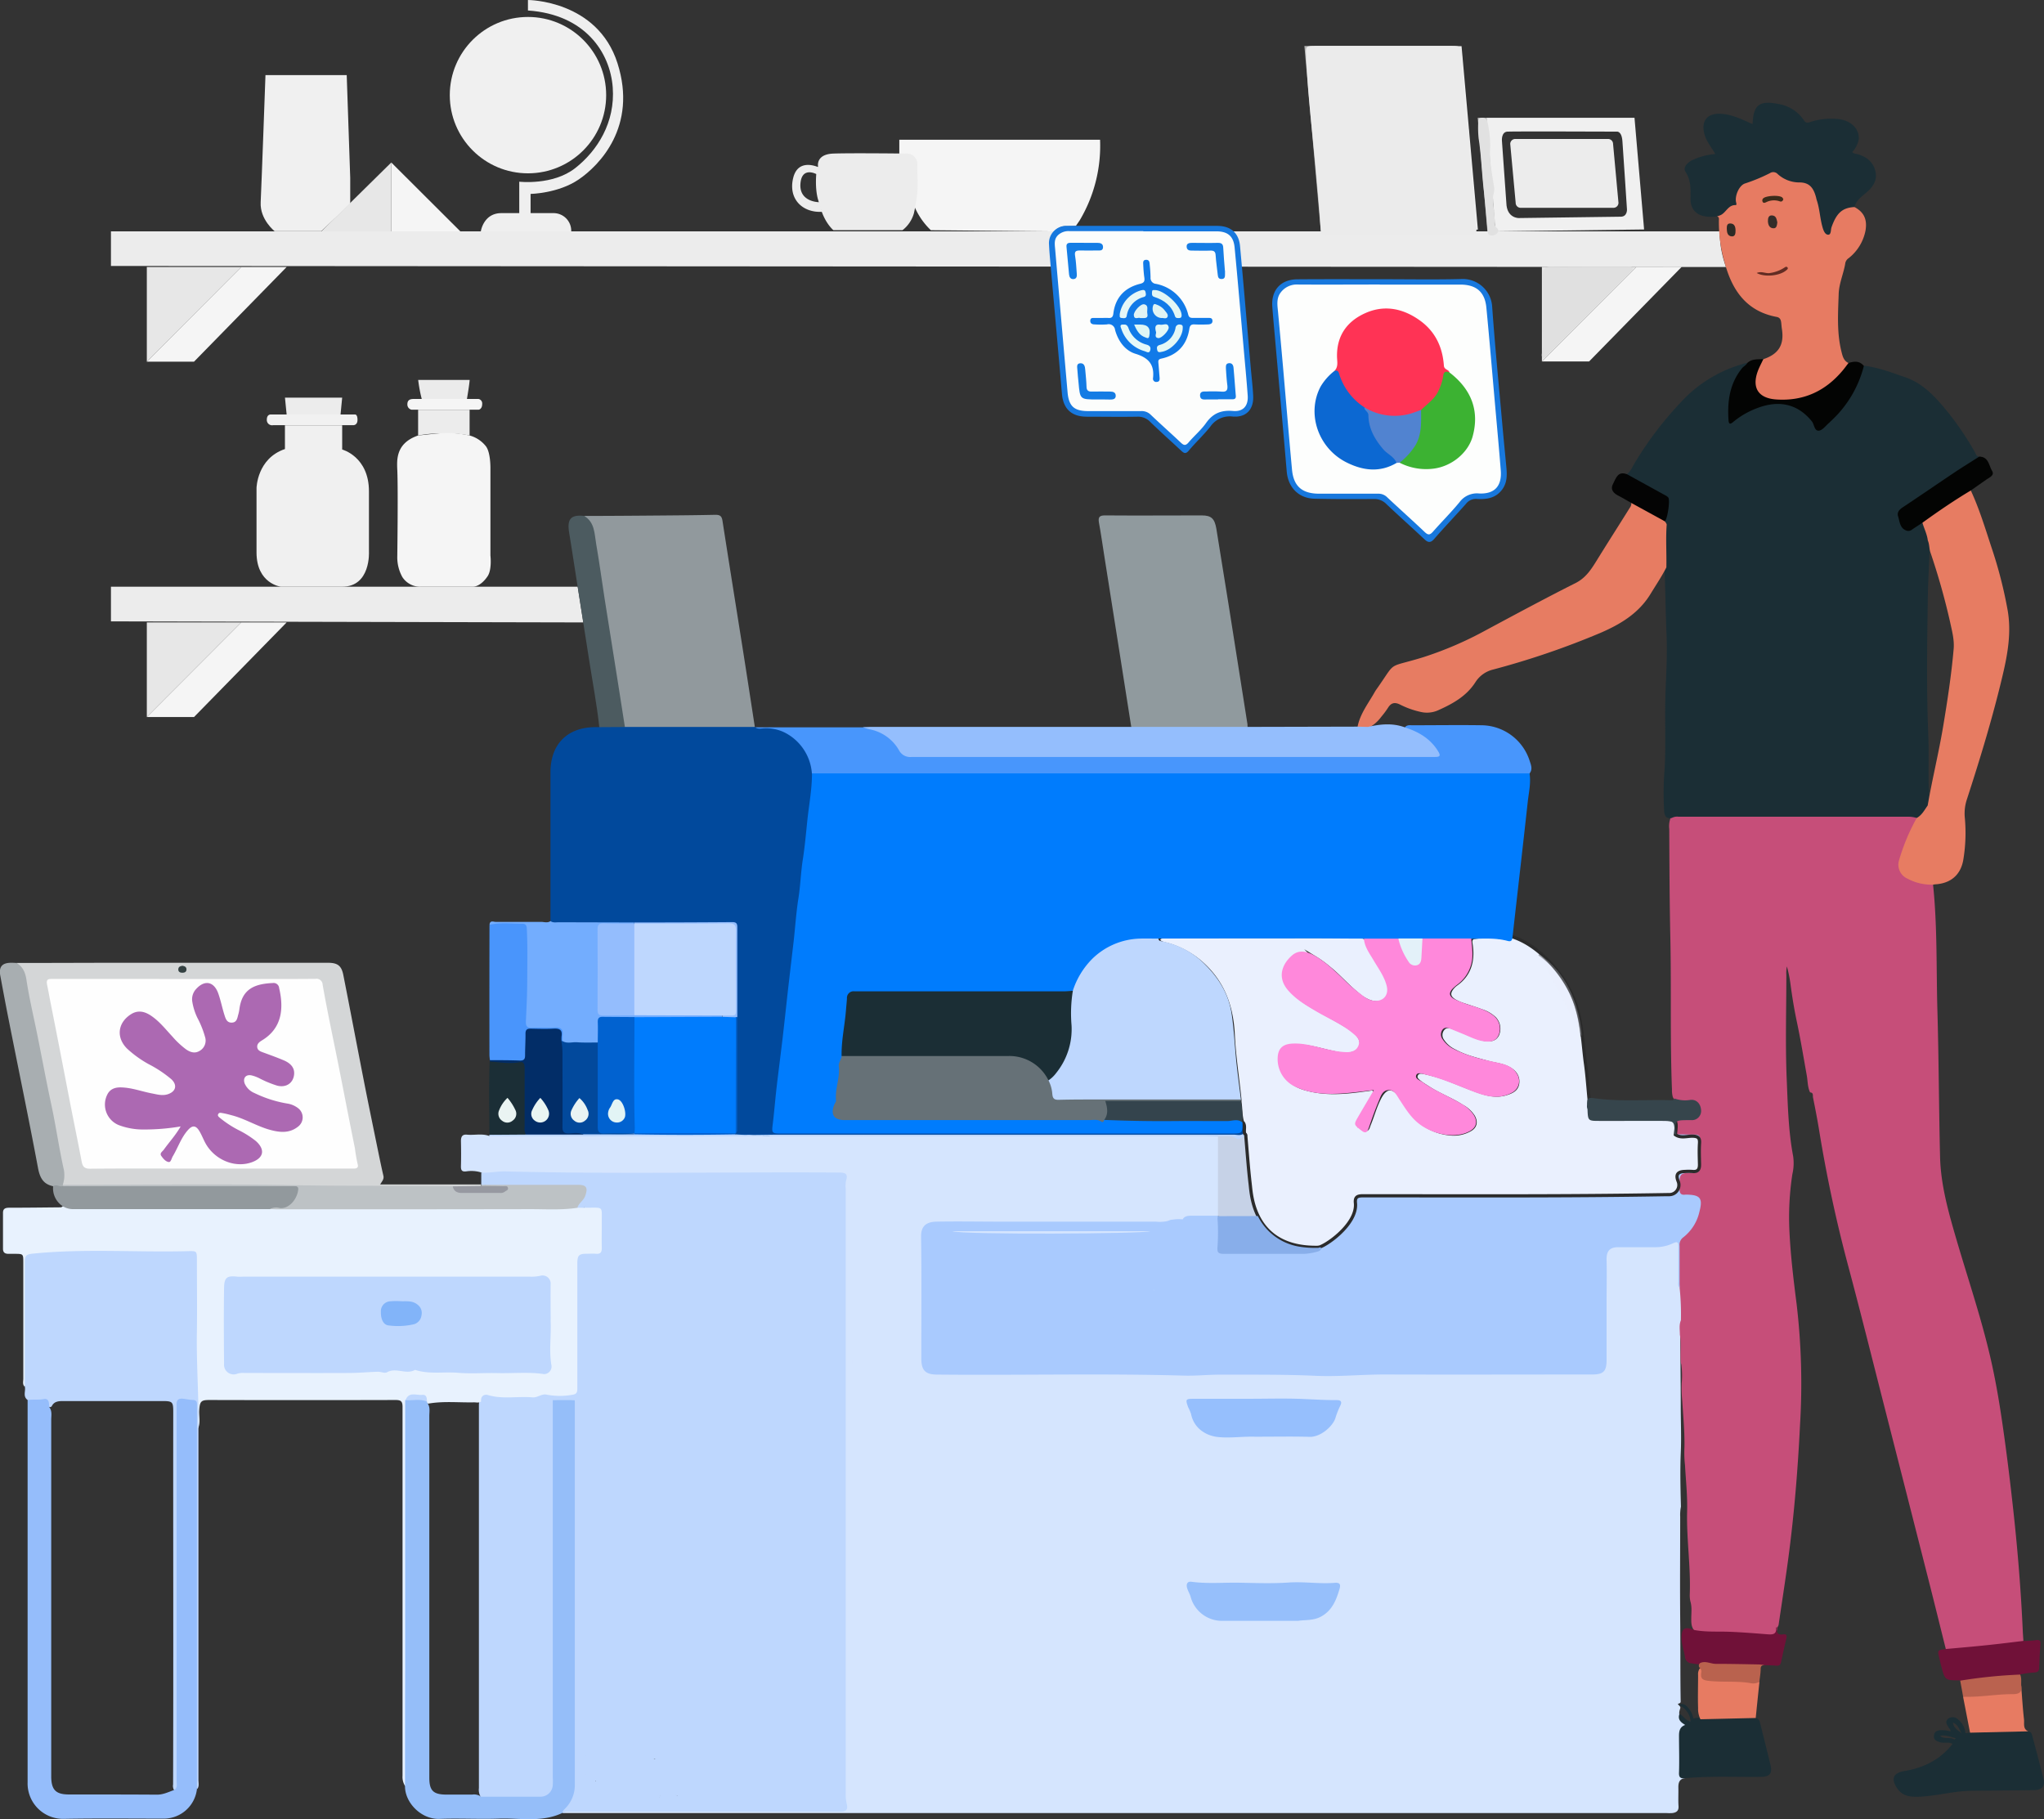 <svg xmlns="http://www.w3.org/2000/svg" viewBox="0 0 635.22 565.41"><rect x="0" y="0" width="635.22" height="565.41" fill="#333333" stroke="none"/><defs><style>.cls-1{fill:#ececec;}.cls-2{fill:#e7e7e7;}.cls-3{fill:#f5f5f5;}.cls-4{fill:#f1f1f1;}.cls-5{fill:#f0f0f0;}.cls-6{fill:#ebebeb;}.cls-7{fill:#efefef;}.cls-8{fill:#e5e5e5;}.cls-9{fill:#b5b5b5;}.cls-10{fill:#d5e5fe;}.cls-11{fill:#c64e79;}.cls-12{fill:#bed7fe;}.cls-13{fill:#1b2e35;}.cls-14{fill:#01499c;}.cls-15{fill:#e8f2fe;}.cls-16{fill:#91999d;}.cls-17{fill:#909a9e;}.cls-18{fill:#95bef9;}.cls-19{fill:#95bdfb;}.cls-20{fill:#e77b62;}.cls-21{fill:#e77c62;}.cls-22{fill:#d4d6d7;}.cls-23{fill:#4896fc;}.cls-24{fill:#94befd;}.cls-25{fill:#73adfe;}.cls-26{fill:#a8aeb1;}.cls-27{fill:#92999d;}.cls-28{fill:#4c5b60;}.cls-29{fill:#4995fc;}.cls-30{fill:#1878dd;}.cls-31{fill:#e0e0e0;}.cls-32{fill:#1778de;}.cls-33{fill:#022d67;}.cls-34{fill:#030403;}.cls-35{fill:#701138;}.cls-36{fill:#1b2e36;}.cls-37{fill:#040404;}.cls-38{fill:#e1e1e1;}.cls-39{fill:#ba624f;}.cls-40{fill:#b9624e;}.cls-41{fill:#a9cafe;}.cls-42{fill:#96bffd;}.cls-43{fill:#96bffb;}.cls-44{fill:#c6d2e7;}.cls-45,.cls-89{fill:#eaf0fe;stroke:#2b2b2b;}.cls-45,.cls-89,.cls-90{stroke-miterlimit:10;}.cls-46{fill:#36454c;}.cls-47{fill:#bdc2c5;}.cls-48{fill:#007cfd;}.cls-49{fill:#94bdfd;}.cls-50{fill:#0162d0;}.cls-51{fill:#342d29;}.cls-52{fill:#622c23;}.cls-53{fill:#3b2c1b;}.cls-54{fill:#2d2b26;}.cls-55{fill:#fefefe;}.cls-56{fill:#9799a1;}.cls-57{fill:#344142;}.cls-58{fill:#02499c;}.cls-59{fill:#fdfefd;}.cls-60{fill:#fcfdfc;}.cls-61{fill:#e9f5f3;}.cls-62{fill:#eaf4f2;}.cls-63{fill:#88aeea;}.cls-64{fill:#ff88db;}.cls-65{fill:#667177;}.cls-66{fill:#34444d;}.cls-67{fill:#e3f1f9;}.cls-68{fill:#82b4f9;}.cls-69{fill:#ac69b2;}.cls-70{fill:#e2f4f5;}.cls-71{fill:#e9f3f3;}.cls-72{fill:#f35;}.cls-73{fill:#0c68d2;}.cls-74{fill:#3cb232;}.cls-75{fill:#5183d0;}.cls-76{fill:#117ae8;}.cls-77{fill:#157de5;}.cls-78{fill:#147ce5;}.cls-79{fill:#167de5;}.cls-80{fill:#147ce4;}.cls-81{fill:#e5f7f7;}.cls-82{fill:#e2f7f5;}.cls-83{fill:#e4f8f6;}.cls-84{fill:#e5f9f9;}.cls-85{fill:#e1f3f4;}.cls-86{fill:#e0f4f4;}.cls-87{fill:#def6f5;}.cls-88{fill:#e5f8f7;}.cls-89{opacity:0.36;}.cls-90{fill:none;stroke:#bfd8ff;}</style></defs><g id="Layer_4" data-name="Layer 4"><polygon class="cls-1" points="34.48 182.35 179.53 182.35 181.27 193.45 34.48 193.12 34.48 182.35"/><polygon class="cls-2" points="45.63 193.45 74.97 193.45 45.63 222.85 45.63 193.45"/><polygon class="cls-3" points="89.08 193.45 74.97 193.45 45.63 222.85 60.3 222.85 89.08 193.45"/><path class="cls-1" d="M42.41,118.55H542.28s.13,2.89.51,5.25a34.34,34.34,0,0,0,1.53,5.84l-501.91-.33Z" transform="translate(-7.93 -46.65)"/><polygon class="cls-2" points="45.63 82.99 74.97 82.99 45.63 112.4 45.63 82.99"/><polygon class="cls-3" points="89.08 82.99 74.97 82.99 45.63 112.4 60.3 112.4 89.08 82.99"/><polygon class="cls-2" points="479.18 82.94 508.53 82.94 479.18 112.34 479.18 82.94"/><polygon class="cls-3" points="522.63 82.94 508.53 82.94 479.18 112.34 493.85 112.34 522.63 82.94"/><polygon class="cls-1" points="89.08 128.83 88.56 123.58 106.34 123.58 105.83 128.83 89.08 128.83"/><path class="cls-4" d="M92.26,175.48h26s.77-.13.77,1.66-1.41,1.66-1.41,1.66H92.77a1.63,1.63,0,0,1-1.92-1.67C90.85,175.22,92.26,175.48,92.26,175.48Z" transform="translate(-7.93 -46.65)"/><path class="cls-5" d="M96.48,178.82h17.79v7.54s8.32,2.17,8.32,13V218.1s.64,10.9-8.32,10.9H95.2s-7.55-.92-7.55-10.65v-20s.13-9.2,8.83-12.14Z" transform="translate(-7.93 -46.65)"/><path class="cls-6" d="M139,170.65a43.85,43.85,0,0,1-1.11-5.92h16s-.08,1.44-.85,5.92Z" transform="translate(-7.93 -46.65)"/><path class="cls-3" d="M136.46,170.65h20.2a1.42,1.42,0,0,1,1.12,1.56c0,1.41-.82,1.78-1.19,1.78H135.86a1.64,1.64,0,0,1-1.33-1.67C134.53,171.1,135.2,170.65,136.46,170.65Z" transform="translate(-7.93 -46.65)"/><path class="cls-1" d="M137.87,182v-8h16v8a38.25,38.25,0,0,0-8-.67A42,42,0,0,0,137.87,182Z" transform="translate(-7.93 -46.65)"/><path class="cls-3" d="M131.41,193c-.13-3.19-.67-8.54,6.46-11,6.76-.66,9.4-1.34,16,0a9.66,9.66,0,0,1,5.06,3.34c1.5,1.93,1.41,6.83,1.41,6.83V219.3s.53,4.38-.89,6.47c-2.45,3.6-4.82,3.23-4.82,3.23H138.91a6.62,6.62,0,0,1-5.94-3,12.73,12.73,0,0,1-1.58-6.09S131.67,199.73,131.41,193Z" transform="translate(-7.93 -46.65)"/><path class="cls-5" d="M90.43,70h25.25l1.09,31.9V110l-9,8.51H93.28s-4.61-3.62-4.34-9S90.43,70,90.43,70Z" transform="translate(-7.93 -46.65)"/><polygon class="cls-2" points="99.88 71.9 121.6 50.5 121.6 71.9 99.88 71.9"/><polygon class="cls-3" points="121.6 71.9 121.6 50.5 143.05 71.9 121.6 71.9"/><circle class="cls-5" cx="164.08" cy="29.57" r="24.3"/><path class="cls-7" d="M172,49.91V46.65s21.59,0,27.84,19.68-5.7,31.77-12.08,36.11-14.94,4.48-14.94,4.48v6.68H169.3V103.12s10.46,1.22,17.38-4.21,12.49-14.25,11.67-25.11S189.78,51.13,172,49.91Z" transform="translate(-7.93 -46.65)"/><path class="cls-7" d="M157.36,118.55s.81-5.66,6.38-5.66h16.15a5.48,5.48,0,0,1,5.56,5.66Z" transform="translate(-7.93 -46.65)"/><path class="cls-1" d="M262.55,98.75S256,95.42,254.42,102s3,10.83,9,10.48A38,38,0,0,1,262.55,98.75Zm-5.79,4.34c.7-4.59,4.84-2.34,4.84-2.34-.45,6.06.85,8.74.85,8.74S255.79,109.47,256.76,103.09Z" transform="translate(-7.93 -46.65)"/><path class="cls-3" d="M292.28,111.2a22.16,22.16,0,0,0,4.94,7l38.51.37a4.57,4.57,0,0,1,2.76-1.58l3.79-.12,1.19-1.73a45.35,45.35,0,0,0,6.33-25.06H287.41v4.27S289.23,107.28,292.28,111.2Z" transform="translate(-7.93 -46.65)"/><path class="cls-1" d="M266.92,118.18s-4.16-3.38-4.76-11.23,0-8.57,0-8.57-.78-3.8,4.76-4,22.49,0,22.49,0A3.31,3.31,0,0,1,293,98.12c-.1,4,.76,6.75-1.05,14.8a10.07,10.07,0,0,1-3.54,5.26Z" transform="translate(-7.93 -46.65)"/><path class="cls-5" d="M462.14,61H416.09l4.86,57.6,46.27-.58ZM460,113.1H428.73s-3.89.5-3.89-4.73L421,68s-.27-1,1.69-1.09,33.91,0,33.91,0,1.58-.37,1.83,2.91,3.52,41.07,3.52,41.07S462,113.1,460,113.1Z" transform="translate(-7.93 -46.65)"/><path class="cls-5" d="M515.89,83.26H469.84l2.76,35.29,46.27-.58ZM511.6,114l-31.65.42s-3.78.12-3.89-4.74L474.69,90.4s-.25-2.72,1.7-2.84,33.91,0,33.91,0,1.58-.37,1.83,2.92,1.42,21.28,1.42,21.28S513.67,114,511.6,114Z" transform="translate(-7.93 -46.65)"/><path class="cls-8" d="M455.22,70.34l3.16,39H427.76l-3.53-39h31m5.53-6H417.66l.6,6.54,3.53,39,.49,5.46h42.6l-.52-6.48-3.16-39-.45-5.51Z" transform="translate(-7.93 -46.65)"/><rect class="cls-8" x="433.1" y="78.11" width="18.1" height="18.1" rx="8.71" transform="translate(183.21 -333.77) rotate(45)"/><rect class="cls-9" x="437.58" y="90.72" width="15.11" height="15.11" rx="7.27" transform="translate(191.94 -332.62) rotate(45)"/><polygon class="cls-9" points="410.43 71.36 405.37 14.3 408.16 14.3 413.02 71.9 410.49 71.9 410.43 71.36"/><polygon class="cls-9" points="462.19 71.36 459.23 36.61 462.03 36.61 464.78 71.9 462.25 71.9 462.19 71.36"/><path class="cls-1" d="M509.36,111.24H480.5a1.55,1.55,0,0,1-1.54-1.55l-1.69-18.3a1.56,1.56,0,0,1,1.55-1.55h28.86a1.56,1.56,0,0,1,1.55,1.55l1.68,18.3A1.56,1.56,0,0,1,509.36,111.24Z" transform="translate(-7.93 -46.65)"/><path class="cls-10" d="M531.63,599.3c-1.81.2-2.14,1.42-2.11,3,.05,1.89-.08,3.79.05,5.68.1,1.5-.66,2-1.91,2.17a14.82,14.82,0,0,1-1.89,0H183.16c0-.54.34-.71.74-.87,5.11-.42,10.23-.22,15.34-.22l67.94,0h1.89c1.1,0,1.59-.65,1.34-1.65-.69-2.7-.4-5.44-.4-8.16q0-89.73,0-179.46a53.9,53.9,0,0,1,.15-6.1c.16-1.44-.46-1.9-1.75-1.91l-2.32,0q-27.34,0-54.7,0-19.77,0-39.55-.15c-3.91,0-7.83-.25-11.74.05a3.09,3.09,0,0,1-2.58-.62,10.33,10.33,0,0,0-4.51-.37c-1.43.22-1.87-.19-1.83-1.6.07-2.59.06-5.19,0-7.78,0-1.39.42-2.16,1.92-2,2.29.21,4.62-.43,6.87.4a2.92,2.92,0,0,1,2-.57c7.23,0,14.46-.11,21.69.07a11,11,0,0,0,5.52.06,11.71,11.71,0,0,1,4.09.08,16.75,16.75,0,0,0,9.74.06,2.73,2.73,0,0,1,1.87,0,5,5,0,0,0,2.84.54c5.79,0,11.59,0,17.38,0,1.88,0,3.75.1,5.63.29a26.48,26.48,0,0,0,8.89-.77,2.79,2.79,0,0,1,1.4-.18c1.44.28,2.89,1.05,4.34,0a3.31,3.31,0,0,1,2.13.15,4.45,4.45,0,0,0,2.65.49c3,0,6,0,9,0a50.91,50.91,0,0,1,6.28.32c3.27.42,6.54-.5,9.84-.38.59,0,1-.42,1.56-.6a12.24,12.24,0,0,1,3.14-.19q51.51,0,103,0c1.18,0,2.4-.25,3.5.43a3.66,3.66,0,0,1,.65,2.58q0,10,0,19.94a4.57,4.57,0,0,1-.41,2.24c-.68.92-1.71.84-2.68.86-1.82.06-3.65-.05-5.47.05-2.08.12-2.51.8-1.56,2.69.65,1.3,1.67,2.41,1.37,4-.08.44.43.69.77.92a4.34,4.34,0,0,1,1.43,1.22c.53.86,1.67,1.61,1.1,2.75s-1.63.21-2.47.29a18.53,18.53,0,0,1-5.66-.21c2.13,1.47,2.39,2.59,1.3,4.53a6.25,6.25,0,0,1-8.79,2.06c-.58-.37-1-1-1.85-1.18-.21.88.37,1.41.78,2s1.11,1.27,1.53,2a2.17,2.17,0,0,1-.26,2.89,2,2,0,0,1-2.86,0c-.92-.65-1.63-1.55-2.57-2.16-.35-.23-.74-.51-1.13-.12s-.12.79.07,1.15a6.53,6.53,0,0,0,1.36,1.6,5.1,5.1,0,0,1,1.09,1.27,2.34,2.34,0,0,1-.3,3.08,2,2,0,0,1-3,0c-1.75-1.62-3.4-3.34-6-3.57a1,1,0,0,1-.75-.69c-.65-2.2-1.67-4.33-1.54-6.7a4,4,0,0,1,1.1-2.45c1.64-1.85,3.62-1.53,4.25.86.48,1.77,1.11,1.55,1.93.43,2-2.71,5.16-4.24,6.93-7.2.75-1.26,2.32-1.76,3.75-2.17.6-.17,1.37-.18,1.5-.95a9.82,9.82,0,0,1,1.56-3.85c.57-.89-.05-1.11-.82-1a42.05,42.05,0,0,1-4.63.15H301.85c-.77,0-1.55,0-2.32,0-3.57.13-4.6,1.17-4.6,4.73q0,18.19,0,36.39c0,4,1,5.05,5.12,5.11,4.56.07,9.12,0,13.68,0,17.31,0,34.63-.1,51.95,0,12.47.1,24.93-.13,37.4-.07,4.42,0,8.83.53,13.23.41,28.6-.76,57.2-.2,85.8-.38,3.73,0,4.47-.74,4.46-4.43,0-10.3.13-20.61-.09-30.92a3.84,3.84,0,0,1,4-4.17c3.09-.12,6.17-.07,9.26,0a23.2,23.2,0,0,0,7.67-1c2.07-.69,2.67-.23,2.71,2,.07,3.22,0,6.45,0,9.68a8.23,8.23,0,0,0,.32,2.7c.36,3.33,1,6.66.31,10a5,5,0,0,0-.63,2.82c0,8.06.14,16.12.14,24.17,0,4.82.23,9.64,0,14.48-.22,5.51-.09,11.05.06,16.57a13.14,13.14,0,0,0-.23,3.13c0,10.48-.09,21,0,31.45.1,8.66,0,17.32.15,26,0,.79-1.2.52-.76.93,1.24,1.15.34,1,.3,2.84-.06.2,3.43,3.44,3.45,2.35-1.31.38-2-.61-2.89-1.28-.47,1.29,2,1.44,1.11,2.87a4.65,4.65,0,0,0-.93,3.35c0,3.13,0,6.27,0,9.4A4.46,4.46,0,0,0,531.63,599.3Z" transform="translate(-7.93 -46.65)"/><path class="cls-11" d="M530.31,457a80,80,0,0,0-.4-10.15c-.41-4.81,0-9.64-.21-14.46,0-1.12,1-1.65,1.66-2.31a13.29,13.29,0,0,0,4.24-8.66c.16-1.72-.5-2.54-2.26-2.8-4-.6-4-.66-4-4.84,0-2.88.35-3.22,3.27-3.27s3-.05,3-3.05c0-1.89,0-3.79,0-5.68,0-1.33-.57-1.86-1.9-1.89-1.66,0-3.36.33-5-.32-1.74-3.27-.61-5.36,3-5.48.63,0,1.26,0,1.89-.06a2.13,2.13,0,0,0,2.16-2.33,2.35,2.35,0,0,0-2.53-2.47,11.89,11.89,0,0,1-2.92-.05c-1-.25-2.08-.46-2.53-1.63a8.43,8.43,0,0,1-.25-2.29c-.61-15.84-.16-31.69-.51-47.53-.24-11.15-.28-22.29-.33-33.43a7.12,7.12,0,0,1,.45-3.51c.91-1.17,2.22-1.06,3.47-1.07,4.9,0,9.8,0,14.71,0q26.79,0,53.58,0c1.45,0,2.95-.18,4.31.59,1.25,1,.61,2.12,0,3-2.48,3.29-3.2,7.26-4.5,11a3.28,3.28,0,0,0,1.3,4,14.27,14.27,0,0,0,6.6,2.52c.73.13,1.58-.09,2.06.73,1.33,12.77,1,25.6,1.33,38.41.46,15.4.47,30.81.85,46.22.22,8.91,2.67,17.4,5.14,25.87,3.71,12.68,8,25.19,10.86,38.11,1.52,6.83,2.64,13.72,3.62,20.64,1.18,8.24,2.18,16.5,3.09,24.78,1.4,12.66,2.43,25.36,3,38.1.05,1,.13,2,.19,2.93a2,2,0,0,1-1.91,1.07c-6.68.62-13.35,1.34-20,1.77-.74,0-1.55.29-2.21-.32-1.78-7.11-3.53-14.24-5.34-21.35q-6.86-27-13.77-54.06c-3.7-14.49-7.31-29-11.17-43.45a431,431,0,0,1-9.06-42.2c-.56-3.46-1.23-6.89-1.92-10.32-.12-.57.2-1.54-.91-1.59-.78-1.61-.72-3.39-1-5.09-1-5.57-1.91-11.15-3.08-16.69-.83-3.89-1.48-7.83-2-11.77a39.69,39.69,0,0,0-1.13-5.6,9.74,9.74,0,0,0-.17,2.61c0,10.79-.34,21.59.11,32.36.34,8,.5,16.08,2,24a15.1,15.1,0,0,1-.24,5.59,88.83,88.83,0,0,0-.9,18c.37,7.49,1.27,14.93,2.22,22.36a211.21,211.21,0,0,1,1.06,37.54c-.68,13.93-1.81,27.82-3.66,41.64-.92,6.87-2,13.71-3,20.56a2.75,2.75,0,0,1-.36.73c-.5,2.78-.78,2.89-3.68,2.65a157.19,157.19,0,0,0-17-.69,9.87,9.87,0,0,1-5.1-.9c-1-1.08-1-2.41-1-3.74,0-1.81.27-3.63-.29-5.41a9.31,9.31,0,0,1-.17-2.29c.3-8.44-1-16.83-.84-25.26.17-5-.38-9.87-.65-14.8a33.56,33.56,0,0,1-.17-5.49c.09-4.77-.38-9.52-.67-14.27a40.46,40.46,0,0,1-.18-5.72,26.07,26.07,0,0,0-.13-5.79,3.72,3.72,0,0,1-.16-.72c-.24-2.84.19-5.69-.28-8.52C530,460,529.68,458.47,530.31,457Z" transform="translate(-7.93 -46.65)"/><path class="cls-12" d="M157.5,411.1c2.52.14,5-.43,7.52-.37,34.61.87,69.23.12,103.85.35,1.87,0,2.64.52,2,2.5a8,8,0,0,0-.12,2.5v188a13.21,13.21,0,0,0,.3,3.12c.47,1.93-.07,2.51-2.12,2.51h-85.3c.76-1.71,2.4-1.65,3.87-1.84,1.87-.23,3.76.31,5.74,0-.81-.3-1.67-.48-2-1.22a2.45,2.45,0,0,0-2.37-1.67,1.37,1.37,0,0,1-1.23-1.48,1.31,1.31,0,0,1,1.31-1.38,4.52,4.52,0,0,0,3.31-1.55c.72-.84,1.26.21,1.95.64-.47-2.22-1.66-3.28-3.45-3a1.38,1.38,0,0,1-1.75-1,6.54,6.54,0,0,1-.44-3.3c.23-1.91.91-2.22,2.55-1.18.23.15.44.44.71.43,2.73-.06,5.4.68,8.13.54a1.47,1.47,0,0,0,1.27-1,8.32,8.32,0,0,1,.7-1.28c2.06-3,3.63-3,5.25.2a35.82,35.82,0,0,0,4.34,6.51,4.54,4.54,0,0,1,.83,2.13,4.56,4.56,0,0,0,.15,1.25c1.2,2.52,1,4.56-1.91,5.64.34.86.91.62,1.33.62q27.45,0,54.88,0c.63,0,1.42.18,1.79-.36.61-.88.16-1.62-.74-2a6.37,6.37,0,0,0-2.5-.19H220.51c-3.13,0-4.4-2-3.26-5,.41-1.07,1.31-1.1,2.21-1.26s2.59.15,2.48-1.19c-.1-1.17-1.7-.85-2.71-.93a11,11,0,0,0-4.31.75c-1.26.41-2.67.89-3.8-.15s-.52-2.47-.13-3.73c1.47-1.29,1.91-1.29,4.17.05-1.29-1.47-2.73-1.49-4.37-.08-.78.27-1.55.36-2.08-.42A1.82,1.82,0,0,1,209,591c1.05-1.22.8-2.4.19-3.7-.36-.76-.76-1.34-1.7-1.23s-1.82.34-2,1.51a1.49,1.49,0,0,1-1.63,1.53c-1.16,0-1.67.92-2.27,1.68-.77,1-1.67,1.52-2.91.93a2,2,0,0,0-2.6.6,1.8,1.8,0,0,1-2.11.56c-1.28-.59-2.28-1.83-4-1.28-.3.1-.52-.58-.61-1a11.81,11.81,0,0,1-.14-2.52q0-34.26,0-68.54c0-8.41-.07-16.82,0-25.23,0-3.07-.93-6.12-.15-9.2.08-.28.2-.52-.22-.61-1.08-.23-1.34-1.39-2.17-1.9a5.36,5.36,0,0,0-.57-.34c-1.51-.59-3.08-.22-4.63-.27-.58,0-.81.41-.93.91a20.77,20.77,0,0,0-.08,2.95q0,55.89,0,111.79a23.73,23.73,0,0,1-.13,3.77c-.4,2.65-2,4.25-4.61,4.33-5.53.17-11.06.1-16.59,0a2.8,2.8,0,0,1-1.78-.56,4.28,4.28,0,0,1-.6-2.81q0-59.48,0-118.94a6,6,0,0,1,.08-1c.37-2.35,1.22-2.94,3.55-2.62a49.26,49.26,0,0,0,15.89-.13c1.89-.36,3.76.25,5.66.21,4.54-.11,4.73-.24,4.73-4.73V441.7a24.88,24.88,0,0,1,.06-2.73c.24-2.25,1.13-3.22,3.35-3.24,4.28,0,4.17.33,4.16-4.58,0-2,0-3.93,0-5.89.05-1.72-.55-2.66-2.42-2.56a3.35,3.35,0,0,1-2.41-.54c.17-1.74,1.36-2.51,3.36-2.16a18,18,0,0,1,1.81.54c.59.17,1.12.61,2,.3-.87-1-2.06-.79-3-1.13-.67-.23-1.42-.41-1.36-1.33s.75-1,1.38-1c1.14-.11,1.81-.53,1.79-1.82a1.91,1.91,0,0,1,1.83-2,10,10,0,0,1,5.39.24,11.84,11.84,0,0,0,4.91.82H258a42.53,42.53,0,0,1,7.13.33,5.93,5.93,0,0,0,1.88,0c.53-.08,1.28,0,1.33-.74s-.73-.67-1.24-.76a9,9,0,0,0-1.47,0c-23.4,0-46.81.21-70.21-.1q-16.69-.21-33.4-.31c-1.23,0-2.64-.26-2.94,1.55a1,1,0,0,1-1.3.49l-.29-.25Z" transform="translate(-7.93 -46.65)"/><path class="cls-13" d="M603.6,300.87a9.5,9.5,0,0,0-3.1-.38H529.64a3.56,3.56,0,0,0-2.22.41c-1.92.29-2.28-1-2.33-2.43a95.83,95.83,0,0,1,0-10.72c.63-7.43.24-14.85.35-22.28.11-7,.7-14,.42-21s-.38-14-.63-21c-.23-4.82-.09-9.64-.15-14.45.73-1.93.42-4,.83-6,.24-1.15-.56-1.75-1.47-2.27-3.1-1.75-6.25-3.41-9.3-5.24-.63-.38-1.49-.54-1.62-1.48,1.23-.9,1.71-2.33,2.48-3.56a109.76,109.76,0,0,1,16.09-20.66A41.78,41.78,0,0,1,551,159.39c.24.79-.45,1.12-.83,1.56-3.94,4.7-5.1,10.14-4.31,16.28a24.2,24.2,0,0,0,3.94-2.33,23.87,23.87,0,0,1,7.38-2.92,13.4,13.4,0,0,1,14.8,6.25c1,1.59,1.58,1.43,2.81.38a35,35,0,0,0,11.47-17c.16-.55.29-1.1.93-1.29,4.48.51,8.66,2.15,12.86,3.59,5.71,1.95,9.57,6.39,13.28,10.9a96.73,96.73,0,0,1,8.32,12.32c.33.54.39,1.41,1.33,1.41a6.62,6.62,0,0,1-2.92,2.55c-7,4.26-13.47,9.32-20.43,13.64a2.16,2.16,0,0,0-1.23,2.43c.31,1.35.48,2.83,1.86,3.61.79.44,1.45-.13,2.13-.48,1-.53,1.82-1.63,3.2-1.2a11.45,11.45,0,0,1,2,5.91c0,5.6-.45,11.19-.54,16.78-.19,13.16-.42,26.32,0,39.49.09,3,.25,6,.24,9,0,5.39-.11,10.78.28,16.17-.28,1.75-1.49,2.92-2.63,4.14A.93.93,0,0,1,603.6,300.87Z" transform="translate(-7.93 -46.65)"/><path class="cls-14" d="M179,332.92q0-23.12,0-46.21c0-8.75,5.2-14,13.89-14.07l1.26,0c1.65-1.16,3.53-.49,5.3-.65a19.14,19.14,0,0,1,2.73,0c12.71-.16,25.42-.06,38.14-.06a3.17,3.17,0,0,1,2.16.63l.11.09a10.08,10.08,0,0,0,3.94.15c6.48-.65,11.84,5.2,13.4,10.07a15.79,15.79,0,0,1,.85,4.52c0,6.13-1.18,12.13-1.86,18.18-1.54,13.85-3.07,27.7-4.71,41.53-1.14,9.67-2.14,19.36-3.22,29-.73,6.6-1.62,13.19-2.16,19.82-.13,1.54.28,2.27,1.87,2.22.63,0,1.26,0,1.89,0H389.3c.28,0-.07,0,.21,0,2.15.29,3.83-.23,4.45-2.58,1.83.82,1,2.21.74,3.48-.83,1.06-2,.84-3.11.8-25-.87-50-.21-75-.38-11.78-.09-23.57-.25-35.34,0-10,.26-20,.39-30,.27a96.35,96.35,0,0,1-10.19-.31c-1.38-.17-2.74.76-4.14.07a.92.92,0,0,1-.45-.67c.07-12.07,0-24.15,0-36.22q0-13.05,0-26.09c0-2.54-.24-2.79-2.74-2.79q-14.31,0-28.61,0c-7.61-.09-15.22.18-22.83.07C181.1,333.91,179.82,334.17,179,332.92Z" transform="translate(-7.93 -46.65)"/><path class="cls-15" d="M189.48,422l.84,0c5.28.05,4.59-.66,4.63,4.76,0,2.6-.06,5.19,0,7.78,0,1.41-.48,1.89-1.84,1.78-1-.08-2,0-2.94,0-2.29,0-2.79.51-2.82,2.87,0,2.52,0,5,0,7.57q0,15.57,0,31.13c0,1.32,0,2.11-1.8,2.3a22,22,0,0,1-7.68-.07c-1.62-.4-2.87,1-4.48.83-4.57-.4-9.21.65-13.78-.71-1.18-.35-2.36.29-2.18,2-.69.51-1.47.25-2.22.26-4.73.1-9.48-.44-14.18.4a1,1,0,0,1-.61-.3,3.89,3.89,0,0,0-5.2-1.55c-.69.4-.69,1-.65,1.6q.06,57.76,0,115.52c0,1.22.29,2.55-.74,3.59a5.23,5.23,0,0,1-.8-3.18q0-12.62,0-25.23,0-44.73,0-89.46c0-1.69-.52-2.12-2.15-2.12q-29,.08-57.93,0c-2.51,0-2.92.46-3.1,3.06-.14,1.93.46,3.9-.37,5.78-.8-.7-.59-1.66-.63-2.55-.71-16.18-.49-32.37-.53-48.56,0-.56,0-1.12,0-1.68,0-1.25-.64-1.73-1.86-1.69-2.52.09-5,0-7.57,0-10.73,0-21.46.07-32.18,0-3.05,0-5.93,1-9,1-.82,0-1.25.49-1.35,1.31a19.31,19.31,0,0,0-.1,2.52q0,16.62,0,33.23c0,1.16.24,2.41-.71,3.39-.68-.71-.38-1.6-.38-2.4q0-18.09,0-36.17c0-2.66,0-2.66-2.72-2.67-.63,0-1.26,0-1.89,0-1.12,0-1.71-.43-1.7-1.6,0-3.72,0-7.43,0-11.15,0-1.36.82-1.57,1.94-1.58,5.36,0,10.73-.07,16.09-.12.17,0,.33-.21.5-.32,1.95-.22,3.88.21,5.84.2,19-.05,37.91,0,56.87,0a13.46,13.46,0,0,1,1.68,0c2.94.19,5.88,0,8.83,0q36.18,0,72.36,0a112.13,112.13,0,0,0,14.08-.37C187.93,421.49,188.81,421.38,189.48,422Z" transform="translate(-7.93 -46.65)"/><path class="cls-6" d="M442.41,119.87c-7.29,0-14.59,0-21.88,0-1.41,0-2.07-.2-2.17-1.9-.43-6.67-1-13.33-1.64-20-.63-6.87-1.41-13.71-2-20.57-.39-4.17-.6-8.35-.89-12.52,0-.21,0-.42,0-.63-.2-3.35-.2-3.35,3.31-3.35H459c3,0,3.05.24,3.26,3.23.53,7.5.86,15,2,22.46.41,2.75.17,5.57.47,8.36.81,7.47,1.27,15,2,22.45.22,2-.41,2.45-2.21,2.44C457.14,119.84,449.77,119.87,442.41,119.87Z" transform="translate(-7.93 -46.65)"/><path class="cls-16" d="M242.51,272.58H202.13c-1-1.06-1-2.46-1.2-3.75q-2.58-16.81-5.32-33.62c-1.13-6.91-2.29-13.82-3.2-20.76a19,19,0,0,0-2.93-7.45c7.42,0,14.85-.06,22.28-.12,6.16-.05,12.33-.09,18.5-.23,1.5,0,2,.44,2.22,2,2,12.91,4.08,25.8,6.12,38.71C239.93,255.73,241.21,264.16,242.51,272.58Z" transform="translate(-7.93 -46.65)"/><path class="cls-12" d="M15.64,477.6c0-13,0-25.92,0-38.88,0-1.85.63-2.25,2.42-2.43,16.05-1.64,32.13-.37,48.2-.78,2.86-.07,2.86-.07,2.86,2.86,0,7.36.11,14.72,0,22.07-.19,10.08.63,20.14.48,30.21q0,54.57,0,109.14c0,1,.31,2-.36,2.85-1-1-.75-2.36-.75-3.58q0-22.09,0-44.18V487.14c0-.7,0-1.4,0-2.1a2.81,2.81,0,0,0-3.82-2.73c-.76.22-.92.78-1,1.43a26.24,26.24,0,0,0-.07,2.94q0,55.76,0,111.5a19.48,19.48,0,0,1-.1,3.15c-.13.84-.31,1.7-1.45,1.74a2.6,2.6,0,0,1-.33-1.81c.13-38.6,0-77.2.05-115.81,0-3.11-.24-3.35-3.35-3.35q-15.45,0-30.9,0c-1.46,0-2.81.12-3.53,1.65-.3.26-.71.36-.86,0-.64-1.78-1.94-1.69-3.44-1.42a4.56,4.56,0,0,1-3.06-.47C14.87,480.69,16,479,15.64,477.6Z" transform="translate(-7.93 -46.65)"/><path class="cls-17" d="M359.5,272.61q-1.8-11.39-3.58-22.76-2.42-15.32-4.84-30.64c-.54-3.38-1-6.76-1.63-10.13-.27-1.57.05-2.26,1.87-2.24,10,.08,20.05,0,30.07,0,3,0,4,1,4.54,4.08q1.94,11.88,3.83,23.77,2.94,18.53,5.85,37.06c0,.27,0,.55.05.83-.77.81-1.79.71-2.76.72q-15.33,0-30.66,0C361.28,273.33,360.26,273.43,359.5,272.61Z" transform="translate(-7.93 -46.65)"/><path class="cls-18" d="M140.62,482.24l.08.42c1,1.23.65,2.68.65,4.06q0,49.06,0,98.15c0,4.76,0,9.53,0,14.29,0,4.05,1.26,5.23,5.3,5.25,2.66,0,5.32,0,8,0a3.8,3.8,0,0,1,2.79.65c6.09,0,12.19,0,18.28,0a3.8,3.8,0,0,0,4-3.7,17.78,17.78,0,0,0,0-2.31V481.83a21.7,21.7,0,0,1,6.73,0h0a5,5,0,0,1,.7,3q0,58.16,0,116.31a10.79,10.79,0,0,1-4.52,9c-6.31,3-13.06,1.51-19.62,1.74-6.16.21-12.34-.14-18.51.08-5.63.2-10.74-5-10.71-10.19q0-18,.05-36l0-83.95C136.2,480.69,139.17,480.87,140.62,482.24Z" transform="translate(-7.93 -46.65)"/><path class="cls-19" d="M62,603c1.21-.67.82-1.84.82-2.84q0-57.21,0-114.41c0-.85,0-1.69,0-2.53-.1-1.54.7-2,2.07-1.84,1,.12,1.93.34,2.9.37s1.4.42,1.35,1.39c0,.63,0,1.27,0,1.9V600.54c0,.7,0,1.4,0,2.1A10.37,10.37,0,0,1,59,611.88c-10.45,0-20.9-.12-31.34.07a11,11,0,0,1-11.15-11.33q0-23.45,0-46.9,0-36,0-71.92c1.66-.3,3.35,0,5-.32s1.69,1.22,1.68,2.44c1,1.21.66,2.68.66,4q0,50.27,0,100.53c0,3.5,0,7,0,10.51.06,4,1.46,5.41,5.51,5.41,9,0,18.08,0,27.13.06C58.59,604.49,60.22,603.62,62,603Z" transform="translate(-7.93 -46.65)"/><path class="cls-20" d="M584.24,111c3,1.59,4,3.88,3.45,7.26a14.4,14.4,0,0,1-5.21,8.6,2.46,2.46,0,0,0-1.06,1.46c-.5,3.3-2,6.38-2.08,9.81-.2,5.94-.6,11.89.85,17.74.34,1.37.66,2.89,2.18,3.6.48.51.07.93-.2,1.28-5.79,7.66-13.36,11.49-23.06,10.57-4.88-.47-7.07-3.69-5.78-8.38.48-1.74,1-3.51,2.6-4.66,4.78-1.58,6.55-4.5,5.76-9.45-.11-.68-.13-1.39-.23-2.08s-.36-1.4-1.34-1.59c-9.55-1.76-14-8.46-16.26-17.1a44.77,44.77,0,0,1-1.75-12.82c0-.53.19-1.17-.62-1.33a18.34,18.34,0,0,1,4.11-3.55c.47-.34.82-.55.91-1.24.42-3.29,1.8-5.82,5.37-6.62a19.67,19.67,0,0,0,5-2.18,3.5,3.5,0,0,1,4.11.22,13.59,13.59,0,0,0,7.08,2.4,4.34,4.34,0,0,1,4.17,3.21,52.28,52.28,0,0,1,2.08,8.35,7.8,7.8,0,0,0,1.5,4.08A5.47,5.47,0,0,0,577,116a9.92,9.92,0,0,1,3.53-4.61C581.66,110.56,582.9,110.1,584.24,111Z" transform="translate(-7.93 -46.65)"/><path class="cls-21" d="M603.6,300.87C605.21,300,606,298.4,607,297c1.43-8.27,3.45-16.41,4.83-24.69,1.32-7.94,2.54-15.9,3.24-23.92.26-2.88-.52-5.69-1.12-8.49a212.62,212.62,0,0,0-6.11-21.61c-.4-1.21-.28-2.5-.8-3.67-.23-1.94-1.14-3.67-1.68-5.52.1-.86.76-1.29,1.39-1.72,3.88-2.69,7.89-5.17,11.78-7.84.54-.37,1.12-.91,1.88-.43,2.66,5.72,4.47,11.76,6.44,17.73a136.92,136.92,0,0,1,5,19.46c1.18,6.78.06,13.36-1.48,19.93-3.09,13.14-7,26-11.19,38.88a13.93,13.93,0,0,0-.65,5.56,50.91,50.91,0,0,1-.49,13.39c-.85,4.53-3.88,7.11-8.54,7.43-.27,0-.55.07-.83.11a15.84,15.84,0,0,1-7.92-1.85,4.74,4.74,0,0,1-2.66-5.7A63.29,63.29,0,0,1,603.6,300.87Z" transform="translate(-7.93 -46.65)"/><path class="cls-22" d="M13.1,345.94c10.93,0,21.86-.06,32.8-.06h63.91c3,0,4.24.86,4.82,3.82,2.13,10.78,4.17,21.59,6.28,32.38,1.24,6.35,2.55,12.69,3.84,19,.76,3.68,1.49,7.37,2.33,11,.25,1.07-.42,1.68-1,2.7h31.34l0,.06a.51.51,0,0,1-.23.68c-2.9.81-5.86.26-8.79.36-10.5.18-21,.27-31.51,0-29.12-.66-58.25-.42-87.37-.48a9.47,9.47,0,0,1-1.68-.09A1.05,1.05,0,0,1,27,414c.8-4-.81-7.62-1.43-11.38-1.19-7.24-2.72-14.44-4.19-21.64-1.88-9.19-3.64-18.4-5.46-27.6C15.39,350.72,14.77,348.16,13.1,345.94Z" transform="translate(-7.93 -46.65)"/><path class="cls-21" d="M525.33,208.68c.2.35.58.72.56,1.07-.32,4.42,0,8.84-.1,13.26-1.47,2.86-3.27,5.53-4.94,8.27-3.67,6-9.32,9.38-15.52,12.06a250.91,250.91,0,0,1-33.4,11.41,9,9,0,0,0-5.47,3.91c-2.83,4.43-7.17,6.78-11.77,8.82a8.49,8.49,0,0,1-5.36.41,26.64,26.64,0,0,1-6.32-2.27c-1.61-.8-2.76-.56-3.72,1a27,27,0,0,1-2.14,2.86,11.43,11.43,0,0,1-4.33,3.59c-1.07.17-2.16.43-3-.53.8-4.1,3.39-7.32,5.36-10.84.28-.49.62-.94.94-1.4,5.92-8.46,2.71-5.89,14-9.35a111.39,111.39,0,0,0,19.77-8.53c9.18-4.92,18.36-9.87,27.67-14.55,3.05-1.54,4.71-4,6.37-6.67,3.45-5.59,7-11.13,10.48-16.7a2.3,2.3,0,0,0,.5-1.56c.06-.05.13-.14.16-.13A34.66,34.66,0,0,1,525.33,208.68Z" transform="translate(-7.93 -46.65)"/><path class="cls-23" d="M260.24,287a15.48,15.48,0,0,0-8.67-12.78,13,13,0,0,0-5.9-1.22c-1,0-2.09.38-3-.29h33.54c5.38.13,9.22,2.85,12.1,7.19a2.8,2.8,0,0,0,2.46,1.34h2.11q79.08,0,158.17,0c1,0,2.47.57,2.87-.51s-.87-1.95-1.61-2.75a18.06,18.06,0,0,0-6-3.88c-.68-.31-1.51-.41-1.86-1.23.57-1,1.57-.81,2.44-.81,7.21,0,14.42-.11,21.63,0a15.88,15.88,0,0,1,14.74,10.91c.45,1.41,1.17,2.94-.22,4.32a6.82,6.82,0,0,1-3.1.4H263.64C262.48,287.65,261.23,287.86,260.24,287Z" transform="translate(-7.93 -46.65)"/><path class="cls-24" d="M444.56,272.73c4.21,1.36,7.87,3.46,10.28,7.38.88,1.41.62,1.82-1,1.8-2.66,0-5.32,0-8,0q-77.29,0-154.6,0a3.89,3.89,0,0,1-3.88-2,13.38,13.38,0,0,0-9.28-6.61,11.89,11.89,0,0,1-2-.66c.77,0,1.54-.07,2.3-.07h117.2l34.14-.08,3.32.09C436.94,271.68,440.76,271.31,444.56,272.73Z" transform="translate(-7.93 -46.65)"/><path class="cls-13" d="M584.24,111c-3.76.21-5.55,1.83-7.12,6.27-.29.83-.06,2.39-1.09,2.33s-1.51-1.56-1.79-2.62c-.73-2.7-.82-5.54-1.74-8.21-.09-.26-.13-.55-.2-.82-.75-2.74-1.92-4.68-5.38-4.6a10,10,0,0,1-6.53-2.6,1.87,1.87,0,0,0-2.43-.28,54.05,54.05,0,0,1-7.75,3.21c-1.84.61-3.29,4-2.71,6,.09.28.1.73-.15.72-2.35-.12-3,2.35-4.72,3.11-.37.16-.76.29-1.14.43-5,.56-8.12-1.11-8.18-5.32,0-3,.23-5.77-1.55-8.54-.93-1.43.57-2.84,2-3.62A20.59,20.59,0,0,1,541,94.52c-1.28-2.26-3-4.18-3.5-6.69-.77-3.52.93-5.78,4.54-5.83,3.24,0,6.13,1.24,9,2.54.5.23,1,.42,1.55.65.24-6,2.13-7.4,8-6.22a11.74,11.74,0,0,1,7.9,5c.6.93,1.09.92,2,.61a21,21,0,0,1,8.7-.93c4,.41,6.7,3.13,6.37,6.36a7.76,7.76,0,0,1-2,3.89c.49.61,1.23.53,1.85.72,2.72.85,4.73,2.47,5.37,5.35.6,2.71-.76,4.74-2.7,6.4C586.52,107.73,584.8,108.85,584.24,111Z" transform="translate(-7.93 -46.65)"/><path class="cls-12" d="M182.72,610.13c0-.71.56-1.09,1-1.55a10.31,10.31,0,0,0,2.85-7.21q0-59.77,0-119.56c.54.31,1.34.41,1.51,1.06.52,1.9,1.42,1.53,2.68.31-2,2.85-1.27,5.7-.88,8.52a16.17,16.17,0,0,1,.06,2.31v97.22c1.42-.47,2.87-1.57,3.62.87.2.68,1.66.76,2.09-.09.9-1.76,1.88-2,3.38-.77.94.79,1.42.14,2-.62.8-1.07,1.16-2.86,3.29-2,.78.3.73-.51.58-1.11-.54-2.13,1.3-1.77,2.32-2.07,1.17-.35,2.48-.48,2.5,1.4a1.63,1.63,0,0,0,.51,1.33c1.08.91.53,1.73-.14,2.52s-1.55,1.25-1.1,2.29c.53,1.22,1.64.07,2.42.4a12,12,0,0,1,0,1.47c-.43,2.78,0,3.29,2.79,2.4a16.13,16.13,0,0,1,6.33-.92c1.2.1,2.63.12,2.63,1.73s-1.57,1.26-2.55,1.62c-.06,0-.14,0-.21,0-.84.17-2.08-.5-2.46.54a6.54,6.54,0,0,0,0,3.94c.26,1,1.32.55,2,.55q19.56,0,39.13,0c2.81,0,5.61,0,8.42,0a2.78,2.78,0,0,1,2.36,3.2.78.78,0,0,1-.79.56c-.56,0-1.12,0-1.68,0h-56a15.65,15.65,0,0,1-1.68,0c-.74-.08-.88-.68-.31-.94,1.09-.5,1.43-1.91,2.8-2.06a.78.78,0,0,0,.52-1.39c-1-1-.76-2.16-.91-3.31s-.1-2.64-1.86-2.85c-.17,0-.45-.2-.46-.34-.31-2.72-2.68-4.32-3.65-6.72-.71-1.75-1.7-1.7-2.57-.06-.5,1-1.89,1.53-1.35,3,.11.32-.56.26-.83.43-1.42.89-2.9.1-4.29,0a30,30,0,0,0-5-.17c-1,.11-1.27-1.15-1.89-1.8-1.09,1.83-1.06,2.93.08,5.77.77.12.66-2.08,2.14-.65s3.6,2.06,2.81,4.67c-.11.39-.45.46-.84.42-1.15-.13-1-1.06-1-2.4-.93,1.86-1.7,3.08-3.55,2.54a1.19,1.19,0,0,0-1.47.53c-.21.36,0,.67.16,1a1.2,1.2,0,0,0,1.66.47c1.55-.84,1.75-.46,1.43,1.14-.16.81.64,1.36,1.49,1.44s1.56.08,1.9,1.16a15.93,15.93,0,0,1-4.47.2,9.1,9.1,0,0,0-6.6,1.19l-.43.43Z" transform="translate(-7.93 -46.65)"/><path class="cls-25" d="M179,332.92c.81.6,1.75.36,2.63.37l23.39.06,0,.39-.31.25c-2.48.7-5,.25-7.52.34s-2.81.19-2.82,2.7q0,11,0,22.08c0,2.29.2,2.45,2.57,2.49,2.73,0,5.46-.06,8.19,0,8.38-.15,16.75,0,25.12,0a3.35,3.35,0,0,1,2,.48.51.51,0,0,1,.09.73,3.28,3.28,0,0,1-2.19.56c-8.31,0-16.63.11-24.94,0-2.23.09-4.47,0-6.71,0-4.47,0-4.11-.27-4.16,4,0,1.17.2,2.4-.62,3.44-3.75.7-7.49,1.19-11.19-.28a1.94,1.94,0,0,1-.25-.57c-.6-3.34-.6-3.34-4.13-3.35-1.61,0-3.22,0-4.83,0-2.06-.08-2.62-.66-2.54-2.71.31-7.82.39-15.65.36-23.48,0-1.33-.13-2.66-.17-4,0-1.63-.85-2.2-2.39-2.15-2.17.06-4.34,0-6.51,0a2.77,2.77,0,0,1-2-.28c.16-1.41,1.3-.8,1.95-.81,4.8,0,9.6,0,14.4,0C177.29,333.27,178.22,333.5,179,332.92Z" transform="translate(-7.93 -46.65)"/><path class="cls-13" d="M618.78,585.3l1.39-.14a6.13,6.13,0,0,1,3.25-.64c5-.37,9.9-.65,14.83.23,1.09.15,1.19,1.11,1.39,1.88q1.74,6.48,3.37,13c.54,2.17-.52,3.37-3,3.4-6.51.08-13,.12-19.55.2-5.34.06-10.51,1.58-15.84,1.83-2.75.12-5.33,0-7.09-2.59-2-2.94-1.28-4.78,2.17-5.37,6-1,11.18-3.51,15-8.41a1.85,1.85,0,0,1,.45-1.29,6.86,6.86,0,0,1,.84-.67,9.81,9.81,0,0,1,1.49-1.06,2.6,2.6,0,0,1,.47-.24A2.05,2.05,0,0,1,618.78,585.3Z" transform="translate(-7.93 -46.65)"/><path class="cls-26" d="M13.1,345.94c2,1.25,2.72,3,3.07,5.37.79,5.23,2,10.39,3.07,15.57,1.6,7.77,3,15.57,4.69,23.33,1.42,6.66,2.37,13.42,3.86,20.07a9.44,9.44,0,0,1-.35,4.62.41.41,0,0,1,0,.55,3.43,3.43,0,0,1-3-.12c-3.11-.65-4.14-2.67-4.71-5.73-2.84-15.19-6-30.33-9-45.5-.94-4.71-1.82-9.43-2.7-14.16-.52-2.79.53-4.05,3.36-4.06C12,345.87,12.54,345.92,13.1,345.94Z" transform="translate(-7.93 -46.65)"/><path class="cls-27" d="M24.44,415.33c1-.72,2,.26,3,0a4.29,4.29,0,0,1,2.07-.18h69c2.65,0,3.19.8,2.26,3.28-1,2.69-2.68,3.82-5.58,3.87a12.06,12.06,0,0,0-3.34.15q-30.6,0-61.2,0a6.15,6.15,0,0,1-3.16-.87A6.64,6.64,0,0,1,24.44,415.33Z" transform="translate(-7.93 -46.65)"/><path class="cls-28" d="M189.48,207c3.33,2,3.17,5.53,3.72,8.67,1,5.75,1.77,11.55,2.67,17.32,1.36,8.67,2.76,17.32,4.13,26,.72,4.54,1.42,9.07,2.13,13.61l-7.95.05c-.77-7.08-2.11-14.07-3.2-21.1q-2.83-18.32-5.73-36.61c-.15-1-.31-1.92-.47-2.89C184.12,207.91,185.4,206.54,189.48,207Z" transform="translate(-7.93 -46.65)"/><path class="cls-29" d="M160.05,334.08c3.39-.81,6.83-.31,10.25-.34.74,0,1.28.3,1.34,1.42.28,5.31.17,10.62.14,15.92,0,4.3-.21,8.59-.41,12.88-.07,1.46.21,2.22,1.91,2.12,2.31-.14,4.64.09,6.94-.08,2-.14,2.85.53,2.54,2.56a13.41,13.41,0,0,0,0,1.68.43.43,0,0,1-.64-.16c-.91-2.92-.91-2.93-4.15-2.93-1.26,0-2.52,0-3.77,0a1.84,1.84,0,0,0-2.17,1.92c-.15,1.67-.34,3.33-.4,5-.08,2.13-.56,2.61-2.62,2.67-2.3.06-4.6,0-6.91,0a2.36,2.36,0,0,1-1.93-.61c-.05-.55-.14-1.11-.14-1.66Q160,354.29,160.05,334.08Z" transform="translate(-7.93 -46.65)"/><path class="cls-13" d="M531.63,599.3c-1.35.19-2-.17-1.91-1.75.13-3.83,0-7.67,0-11.5,0-1.46.32-2.71,1.88-3.26.06-1,1-1,1.63-1.21l.05,0a1.7,1.7,0,0,1,1.09-.89,9.27,9.27,0,0,1,2.23-.14,100.8,100.8,0,0,1,14.11-.49,4.46,4.46,0,0,1,2.81.57c1.19.14,1.29,1.15,1.51,2q1.59,6.27,3.12,12.57c.63,2.6-.21,3.66-2.89,3.7-7.26.1-14.54-.26-21.8.27C532.88,599.18,532.25,599.25,531.63,599.3Z" transform="translate(-7.93 -46.65)"/><path class="cls-30" d="M437,133.43c8.27,0,16.55.15,24.82-.05a9.17,9.17,0,0,1,9.84,8.67c.89,12.44,2.12,24.85,3.22,37.27.37,4.12.78,8.23,1.17,12.34.23,2.47.34,4.88-1.24,7.07-2,2.75-4.84,3.17-7.85,3a3.87,3.87,0,0,0-3.43,1.49c-3.24,3.66-6.65,7.19-9.85,10.89-1.21,1.39-2,1.18-3.16.07-3.87-3.65-7.85-7.17-11.71-10.84a5.21,5.21,0,0,0-3.9-1.6c-6.17.05-12.34.06-18.51-.09-4.88-.12-8.16-3.53-8.58-8.38-1.16-13.61-2.39-27.22-3.59-40.83-.31-3.48-.64-7-.9-10.46-.39-5.15,2.62-8.49,7.78-8.52C419.73,133.39,428.36,133.43,437,133.43Z" transform="translate(-7.93 -46.65)"/><path class="cls-31" d="M501.91,129.55h11.77c.61,0,1.42-.21,1.64.54.18.59-.53.92-.91,1.31Q501.63,144.2,488.82,157c-.37.37-.69,1.11-1.3.84s-.47-1.06-.32-1.68c.51-2.15.2-4.32.22-6.48.05-5.82.11-11.64,0-17.45-.05-2,.61-2.71,2.54-2.68,4,.07,8,0,12,0Z" transform="translate(-7.93 -46.65)"/><path class="cls-32" d="M363.22,116.85h22.93c4.22,0,6.77,2.14,7.15,6.3,1.15,12.49,2.21,25,3.3,37.47.26,3,.63,6,.78,9,.22,4.23-2.1,6.8-6.28,6.5a7.34,7.34,0,0,0-7,3.08c-2.08,2.63-4.57,4.93-6.73,7.5-.92,1.09-1.47.86-2.33.05-3.21-3-6.52-5.94-9.67-9a5.24,5.24,0,0,0-4.1-1.59c-5.18.09-10.37,0-15.56,0-4.82,0-7.37-2.46-7.77-7.19-1.16-13.61-2.4-27.21-3.6-40.81-.16-1.82-.32-3.63-.4-5.45a5.38,5.38,0,0,1,5.69-5.86c7.86,0,15.71,0,23.56,0Z" transform="translate(-7.93 -46.65)"/><path class="cls-33" d="M160.12,376.15c3.15,0,6.3,0,9.45.12,1.23,0,1.54-.49,1.54-1.62,0-2.24.15-4.48.13-6.72,0-1.19.44-1.6,1.6-1.57,2.38.05,4.77.13,7.14,0,1.87-.11,2.78.41,2.46,2.4a10.29,10.29,0,0,0,0,1.47,6.53,6.53,0,0,1,1,4q0,10.51,0,21c0,2.91,0,2.88,2.91,3.05,1,.06,2.32-.39,2.72,1.16a5.1,5.1,0,0,1-3.08.31c-4.8-.36-9.62-.08-14.42-.21-1.4-.63-1.24-1.93-1.25-3.09-.05-5.25,0-10.51,0-15.77,0-3,0-3-3-3-2.42,0-4.92.36-7.14-1.08Z" transform="translate(-7.93 -46.65)"/><path class="cls-34" d="M555.93,158.26c-.59,1.27-1.27,2.5-1.75,3.81-1.87,5.19.26,8.36,5.75,8.73,8.46.58,15.28-2.58,20.65-9,.63-.74,1.2-1.54,1.79-2.31,1.77-.6,3.45-.74,4.8.89a34.92,34.92,0,0,1-10.4,17.29,6.2,6.2,0,0,1-.45.44c-1,.85-2,2.26-3.09,2.38-1.49.17-1.43-1.9-2.22-2.88-4.42-5.47-10.18-6.61-16.67-4.24a25.79,25.79,0,0,0-7.75,4.4c-1,.86-1.4.71-1.49-.59-.38-5.79.35-11.26,4.14-16,.53-.67,1.3-1,1.74-1.75C552.42,158.11,554.22,158.37,555.93,158.26Z" transform="translate(-7.93 -46.65)"/><path class="cls-35" d="M612.57,559.17c4.28-.39,8.56-.75,12.83-1.2,3.78-.39,7.56-.87,11.33-1.32a31.36,31.36,0,0,0,3.76-.21c1.18-.2,1.67,0,1.55,1.3-.2,2.37-.29,4.74-.38,7.11,0,1.07-.35,1.59-1.59,1.61a33.73,33.73,0,0,0-4.32.6c-.68,1-1.72.8-2.66.81-4.65,0-9.22.87-13.81,1.44a2.47,2.47,0,0,1-2.17-.36.84.84,0,0,0-.2-.05c-4.53,0-4.54,0-5.73-4.54-.2-.74-.35-1.48-.54-2.23C610,559.51,610,559.51,612.57,559.17Z" transform="translate(-7.93 -46.65)"/><path class="cls-35" d="M534.49,553.26c3.65.7,7.35.4,11,.55,3.88.15,7.75.47,11.62.77,1.58.12,3,.16,2.77-2.06,0,0,.09-.1.14-.1a.53.53,0,0,1,.2.05c-.26,1.49.09,2.43,1.88,2.14,1-.15,1.17.34,1,1.23-.58,2.42-1.12,4.85-1.64,7.29-.18.9-.59,1.31-1.56,1.21-1.17-.11-2.35-.11-3.53-.16a100.66,100.66,0,0,1-20.09-.2,24.16,24.16,0,0,1-2.69-.37,2.15,2.15,0,0,1-2-1.87c-.3-2-1.05-3.89-1.09-6C530.47,552.74,531.48,552.05,534.49,553.26Z" transform="translate(-7.93 -46.65)"/><path class="cls-34" d="M620.39,199.1c-5.17,3.09-10.15,6.49-15,10-1.11.73-2.23,1.44-3.32,2.19a1.77,1.77,0,0,1-1.6.29c-2.12-.7-2.14-2.76-2.66-4.43-.37-1.19.24-2,1.34-2.76,5.41-3.58,10.75-7.27,16.15-10.88,2.53-1.69,5.14-3.29,7.71-4.94,2.92,0,3,2.76,4,4.42.86,1.43-.85,2.06-1.83,2.76C623.55,196.87,622,198,620.39,199.1Z" transform="translate(-7.93 -46.65)"/><path class="cls-36" d="M160.1,376.57c3.13.21,6.23.79,9.39.21,1.35-.24,1.48.89,1.48,2,0,6,0,12.06,0,18.09a4,4,0,0,0,.43,2.44,64.55,64.55,0,0,1-11.38.08C160,391.76,159.8,384.17,160.1,376.57Z" transform="translate(-7.93 -46.65)"/><path class="cls-20" d="M638.25,584.75l-18.08.42Q619.09,579.58,618,574a5.32,5.32,0,0,1,3.24-.65c4.2-.15,8.36-.81,12.56-.84,1.43,0,1.49-1.31,2.26-1.92.27,3.46.48,6.94.87,10.39C637.09,582.29,636.51,584,638.25,584.75Z" transform="translate(-7.93 -46.65)"/><path class="cls-20" d="M553.56,580.6l-17.18.4a7.32,7.32,0,0,1-.73-3.46c-.11-3.44,0-6.87,0-10.31a3.15,3.15,0,0,1,.49-2c1.24-.2,1.08.85,1.16,1.46a1.82,1.82,0,0,0,1.77,1.7,27.7,27.7,0,0,0,4.81.31c3.63,0,7.23.34,10.84.67Q554.12,575,553.56,580.6Z" transform="translate(-7.93 -46.65)"/><path class="cls-37" d="M525.33,208.68l-10.48-5.74c-1.33-.75-2.65-1.55-4-2.24s-2.51-1.83-1.72-3.47c1.2-2.48,1.74-4.13,4.43-3.19l12,6.61a2.75,2.75,0,0,1,.83.64C527,202.11,526.16,207.86,525.33,208.68Z" transform="translate(-7.93 -46.65)"/><path class="cls-38" d="M471,93.4c-.21,3.08.64,7.36,1.28,11.64.17,1.11-.34,2-.37,3.1-.07,2.66.71,5.26.46,7.92a1.68,1.68,0,0,0,.61,1.29c.47.48.87,1,.33,1.65a2.25,2.25,0,0,1-2.06.81c-.77-.11-.95-.67-1-1.37-.4-4.43-.78-8.86-1.27-13.28-.57-5.18-.73-10.39-1.54-15.55a32.24,32.24,0,0,1-.12-4.82c0-.7-.09-1.43.95-1.53s1.7.2,1.9,1.2A31.92,31.92,0,0,1,471,93.4Z" transform="translate(-7.93 -46.65)"/><path class="cls-39" d="M636.08,570.59c.25,2.09-.67,2.61-2.74,2.6-5.11,0-10.18,1-15.32.81-.3-1.68-.61-3.37-.91-5a153.26,153.26,0,0,1,18.64-1.89C636.24,568.2,636,569.41,636.08,570.59Z" transform="translate(-7.93 -46.65)"/><path class="cls-40" d="M554.69,569.37a3.88,3.88,0,0,1-2.86.37c-4.29-.69-8.64-.19-13-.69-1.91-.22-2.44-.79-2.21-2.51a1.54,1.54,0,0,0-.32-1.39,1,1,0,0,1,0-1.63c1.67-.78,3.25.27,4.9.26,4.44,0,8.89.1,13.33.18a16.31,16.31,0,0,1,1.83.22c-.74,0-1.25.15-1.26,1.13C555.09,566.67,554.84,568,554.69,569.37Z" transform="translate(-7.93 -46.65)"/><path class="cls-12" d="M160,399.36l11.38-.08,17.65,0c1-.82,2.12-.65,3.21-.61,4.27.16,8.54,0,12.81.07,9.5,0,19,0,28.49,0,1,0,2.12-.24,3,.48,4.26.32,8.53.09,12.8.09q71,0,142.06,0c1,0,2.09.41,3-.38.78.09.61.57.45,1.05-.46.65-1.12,1.25-1.88,1.08-2.19-.49-4.5-.38-6.6-1.27l-109.84,0a47.82,47.82,0,0,1-10.62.53c-5.45-.23-10.9-.07-16.36-.16a4.9,4.9,0,0,1-2.45-.37H245c-1.25.66-2.49.13-3.74,0H240a32,32,0,0,1-8.33.55c-8.1-.34-16.21-.06-24.31-.17a5.53,5.53,0,0,1-2.67-.36h-1.71a26.81,26.81,0,0,1-9.66,0H189a15.53,15.53,0,0,1-5,0L160,399.72A2.25,2.25,0,0,1,160,399.36Z" transform="translate(-7.93 -46.65)"/><path class="cls-13" d="M615.5,587.51a1.49,1.49,0,0,1-.76,1.16c-1.26-.79-2.73-.1-4.06-.58-1-.36-1.86-.7-1.73-2s1-1.58,2-1.7a8.68,8.68,0,0,1,3.1.4c.16-.62-.35-.88-.55-1.26-.48-.86-1.19-1.76-.22-2.63a2.31,2.31,0,0,1,3.09.1,6.1,6.1,0,0,1,2.36,4.27,1,1,0,0,1-.88.46c-1-1.13-1.15-3-3-3.68.3,2,2,2.52,3.06,3.67l-1.6,1.27c-1.73-.2-3.34-1.31-5.48-.83C612.37,587.48,614.29,586.23,615.5,587.51Z" transform="translate(-7.93 -46.65)"/><path class="cls-41" d="M528.83,399.2c1.89,0,3.78.11,5.67.07,1.19,0,1.8.27,1.76,1.63-.07,2.8-.06,5.6,0,8.4,0,1.38-.52,1.79-1.86,1.82-4.6.09-4.55.13-4.54,4.89,0,1.4.34,2.15,1.87,1.93a3,3,0,0,1,.42,0c4.21.09,5,1.16,3.93,5.25a13.92,13.92,0,0,1-5,8,2.85,2.85,0,0,0-1.18,2.68c0,4.34,0,8.67,0,13-.59-.57-.37-1.31-.38-2q0-5.36,0-10.73c0-1.29-.15-1.8-1.67-1.07a13,13,0,0,1-5.69,1.21c-3.78,0-7.57,0-11.36,0-2.65,0-3.65,1.26-3.59,3.95.11,4.35,0,8.7,0,13.05v18.09c0,3.51-1,4.47-4.44,4.47-21.53,0-43.06.07-64.58,0-7.15,0-14.28.73-21.41.41-9.87-.45-19.74-.33-29.61-.36-3.77,0-7.57.41-11.3.3-25.58-.72-51.16-.06-76.74-.32-3.64,0-4.88-1.36-4.88-5,0-12.62.11-25.25-.07-37.87-.05-3.19,1.51-4.59,4.75-4.66,6.66-.13,13.32,0,20,0q24.09,0,48.18,0a11.24,11.24,0,0,0,4.16-.31,1.53,1.53,0,0,1,1.74.44c.62.74-.27,1.08-.6,1.52-1,1.3-1.91,2.58-1.56,4.36.11.54-.06.81-.8.82a6.33,6.33,0,0,0-6.16,4.2c-.15.37-.34,1-.59,1-2.72.44-3.57,2.94-5.17,4.6a5.83,5.83,0,0,1-1.56,1c-1.15.6-1.5,0-1.15-1,.51-1.41,0-2.63-1.15-2.95-1.33-.38-2.23.81-2.76,2a3.58,3.58,0,0,0-.1,3,6.28,6.28,0,0,1,.69,2.19c.11,2.14.81,3.45,3.28,3,.68-.13,1.11.52,1.55,1,.69.69,1.37,1.39,2,2.11.88,1,1.86,1.38,2.79.21a2,2,0,0,0-.63-3.07,28.12,28.12,0,0,1-2-2.05c-1.27-1.06-.43-2,.1-2.7.79-1.06,1.17.33,1.75.58,1.18.52,1.89,1.63,2.82,2.48.64.58,1.35.87,2.06.27a1.62,1.62,0,0,0,.3-2.42c-.86-1.1-1.76-2.16-2.63-3.26a1.54,1.54,0,0,1,.16-2.4c.82-.56,1.16.49,1.57.95a5.54,5.54,0,0,0,9.18-.88c.49-.91,1.1-1.8.2-2.89s-1.73,0-2.78.16c.52-1.71,1.63-2.26,3-1.91a6,6,0,0,0,3.89-.08,1.09,1.09,0,0,1,1.19,0c.44.34.94,1.23,1.51.41.46-.67-.62-.94-.85-1.47a3,3,0,0,0-2.39-2.07c-.38-.07-1-.4-.88-.76,1.19-2.61-1.49-4-1.84-6-.22-1.32,1-1.91,2.33-1.92l8.63,0,.22.27a23.6,23.6,0,0,1,.25,8.54c-.17,1.72.39,2.35,2,2.36,8.19,0,16.38.05,24.57,0a15,15,0,0,0,3.31-.58c.82-.19.45-.66.31-1.1.5-.92,1.46-1,2.31-1.3a13.05,13.05,0,0,0,8.87-11.44c.21-3.43.42-3.66,3.85-3.67,22.36,0,44.72.17,67.07-.08,8.82-.1,17.65-.28,26.47-.36,2.31,0,3.11-1,2.78-3.31-.38-2.62.43-3.62,3.08-3.8.56,0,1.12,0,1.68-.05a1.78,1.78,0,0,0,1.94-2c.07-1.89,0-3.79,0-5.68,0-1.47-.71-2-2.08-1.93a24,24,0,0,1-2.94,0c-.75-.07-1.59,0-2-.92A.48.48,0,0,1,528.83,399.2Z" transform="translate(-7.93 -46.65)"/><path class="cls-10" d="M271.55,604.79V414c0-3.62-.53-4-4.11-4.16-20.11-.83-40.22-.21-60.34-.38-1.94,0-3.89.27-5.83.39-1.13.08-1.72-.44-1.69-1.6,0-.35,0-.7,0-1.05,0-4,2.2-5.81,6-4.34,8.19,3.12,16.57,1.93,24.93,1.55,1.88-.09,3.76.22,5.64-.33a13.34,13.34,0,0,0,2.9-1.17c.37-.2.82-.64,1.08-.55,3.08,1.1,6.7-.54,9.49,1.84a3,3,0,0,0,2.15.61c7.42,0,14.85,0,22.27,0,3,0,4.41,1.59,3.7,5.1-.43,2.14.17,3.14,2.11,3.73,1,.3,1.62.69.61,1.89s.42,1.38,1.06,1.4c31.64,1.14,63.29.21,94.94.51H379l-1.73,4a1.45,1.45,0,0,1-1.46,1c-2.34-.1-4.61.51-7,.49-21-.11-41.94-.06-62.91-.06-2.11,0-4.21,0-6.31,0a4.34,4.34,0,0,0-3.13.85c-1.09.92-3.89.4-4.89-.71-.52-.57-1-.52-1.39,0a2.09,2.09,0,0,0,0,3c.32.32.92.36,1.28.67.78.67,1.13,2,.22,2.28-2.33.79-2,2.64-2,4.26-.08,8.55,0,17.11,0,25.66,0,6.28.21,12.55.48,18.82.11,2.69-.35,5.61-.39,8.37-.19,14-.09,27.92-.09,41.87,0,3.11,2.15,4.68,5.09,3.72.74-.24,1.51-.49,2.08.32a1.26,1.26,0,0,1,.14,1.56,1.93,1.93,0,0,1-2,.83l-.21,0c-1.3-.38-2.54-2.11-4-.62-1.27,1.32-1,3.27-1.07,4.94-.11,6.59-.05,13.18-.05,19.78,0,7.43-.12,14.87.06,22.3.08,3,0,6-.06,8.94-.06,1.93.84,2.87,2.78,2.81.56,0,1.13,0,1.69,0H501.78c2.8,0,5.57-.1,7.84-2.09a.6.6,0,0,1,.77-.08c1.27.85,2.33.44,3.21-.72.66,1.06-.24,1.22-.63,1.59-1.06,1-.8,2.23-.57,3.35s1.43.9,2.29.88a27.55,27.55,0,0,0,6.47-.35c.93-.23,1.53-.41,1.68-1.47a2,2,0,0,1,2.33-1.89c1.42.15,1.43,1.23,1.43,2.35a9.52,9.52,0,0,0,.29,3.75c.33.8-.24,1.23-.74,1.76-1,1-1.35,2.44-.3,3.41,1.32,1.23,1.13,1.86-.36,2.31,0,.29,0,.36.07.42.28.81,2.62.6,1.26,2-.63.68-1.81-.78-2.92-.56a8.56,8.56,0,0,1-1.68,0H400.6A5.47,5.47,0,0,1,398,607c.54-1.15,1.54-1,2.45-1,.74,0,1.79.2,1.81-.89a2,2,0,0,0-1.6-2c-.6-.15-1.45-.31-1.82.15-1.48,1.86-3.49,1.43-5.41,1.47-.63,0-1.35-.12-1.68.58s.64,1,.94,2H276c0-.1.23-.36.52-.54,1.18-.74,2-1.43-.05-2.11-.63-.2-.75-.77-.75-1.37s0-1.26,0-1.89q0-90.37,0-180.74c0-3.21-.63-6.4-.42-9.63.05-.77-.22-1.41-1.11-1.48s-1.45.5-1.39,1.41c.18,2.69,0,5.37,0,8.05-.08,20.69,0,41.38,0,62.07q0,60.22,0,120.46C272.8,602.5,273.12,603.69,271.55,604.79Z" transform="translate(-7.93 -46.65)"/><path class="cls-42" d="M396.34,481.39c5.47,0,11-.17,16.41.06,3.56.15,7.12.37,10.69.36,1.37,0,1.54.68,1,1.76a25,25,0,0,0-1.52,3.88c-.83,2.49-4.55,5.87-8,5.77-6.06-.17-12.14,0-18.21-.05-3.41,0-6.78.46-10.22.11-4.1-.42-7.61-3-8.41-7.16a14.58,14.58,0,0,0-.9-2.1c-.88-2.47-.82-2.62,1.75-2.62h17.46Z" transform="translate(-7.93 -46.65)"/><path class="cls-43" d="M411.32,550.41c-8.2,0-15.87,0-23.55,0a10.09,10.09,0,0,1-9.83-7.48c-.29-1-.89-1.9-1.13-2.9s.09-1.94,1.37-1.77c5,.68,10.06.2,15.09.3s10.11.28,15.13-.06c4.76-.33,9.47.47,14.21.1,1.61-.13,2.1.32,1.58,2-1,3.35-2.23,6.46-5.46,8.34C416.23,550.43,413.46,550.05,411.32,550.41Z" transform="translate(-7.93 -46.65)"/><path class="cls-44" d="M386.43,399.76c1.93.15,3.93-.46,5.79.74.93.6,1.74-.47,2.62-.76,1,1.38.82,3.06,1,4.61.76,6.27.85,12.64,2.78,18.75.17.56.46,1.21-.18,1.73-4,.58-8,.93-12-.2V399.76Z" transform="translate(-7.93 -46.65)"/><path class="cls-10" d="M190.85,410.26h-9.39c-5.59,0-11.21.3-16.74-.5a71.35,71.35,0,0,0-7.42-.83c-2.66-.12-1.79-2.27-1.9-3.8-.14-1.91,1.24-1.16,2.15-1.18a30.08,30.08,0,0,0,6.62-1,17.48,17.48,0,0,1,9.28-.17c2.22.69,4.35-.28,6.6.22a22.07,22.07,0,0,0,7.27.54c1.66-.18,2.23.56,2.19,2.19s-.7,3.31,1.57,4.06Z" transform="translate(-7.93 -46.65)"/><path class="cls-10" d="M204.65,399.8l35.31,0c-3,1.35-6.23,1.36-9.38,1.11-1.6-.12-3.19-.3-4.79-.3-6.24,0-12.47,0-18.71,0C206.2,400.57,205.21,400.85,204.65,399.8Z" transform="translate(-7.93 -46.65)"/><path class="cls-10" d="M247.16,399.79h29.43c-.26,1.15-1.19.75-1.89.78a105.77,105.77,0,0,1-13.56.08c-3.9-.33-7.85-.07-11.77-.07C248.55,400.58,247.64,400.76,247.16,399.79Z" transform="translate(-7.93 -46.65)"/><path class="cls-10" d="M193.28,399.79h9.66c0,.06,0,.16-.06.19C201.59,401,194.61,400.8,193.28,399.79Z" transform="translate(-7.93 -46.65)"/><path class="cls-13" d="M529.54,576.51c1.63-.75,2.52.26,3.4,1.4a6.12,6.12,0,0,1,1.26,3.21l-.88.43A6.09,6.09,0,0,0,529.54,576.51Z" transform="translate(-7.93 -46.65)"/><path class="cls-13" d="M533.27,581.58l-1.63,1.21c-1.2-.8-2.44-1.57-1.8-3.44C531.13,579.78,531.7,581.51,533.27,581.58Z" transform="translate(-7.93 -46.65)"/><path class="cls-10" d="M154,403.49a1.12,1.12,0,0,1-1.08-1.26c0-.49.29-.81.79-.7s1.22.36,1.23,1.16C154.93,403.32,154.54,403.52,154,403.49Z" transform="translate(-7.93 -46.65)"/><path class="cls-10" d="M273.77,607.31c-.23.59-.78.67-1.3.72-.34,0-.78,0-.74-.47s.24-1.12.95-1.1A1.25,1.25,0,0,1,273.77,607.31Z" transform="translate(-7.93 -46.65)"/><path class="cls-10" d="M241.27,399.78H245C243.76,401.43,242.52,400,241.27,399.78Z" transform="translate(-7.93 -46.65)"/><path class="cls-10" d="M184,399.78h5A7.17,7.17,0,0,1,184,399.78Z" transform="translate(-7.93 -46.65)"/><path class="cls-45" d="M533.83,399.77c-1.74,0-3.59.7-5.24-.47.55-4.71.48-4.79-4.07-4.79-6.34,0-12.69,0-19,0-2.79,0-2.86-.09-3.37-2.82-.57-4.53-.79-9.09-1.41-13.9-.94-6.45-1-14-3.71-20.63-3.12-7.65-10.72-16.87-19.54-19.49-.31.65-.93.65-2.43.42a27.87,27.87,0,0,0-9.38,0c-1,.67-.63,1.62-.52,2.5.63,4.88-.53,9.05-4.72,12a6.08,6.08,0,0,0-1.07,1c-1.42,1.7-1.21,3,.67,4.13a14.56,14.56,0,0,0,2.9,1.24c1.86.62,3.74,1.21,5.58,1.89a10.5,10.5,0,0,1,3.95,2.34,4.72,4.72,0,0,1,.83,5.09c-.91,1.74-2.49,1.58-4,1.4a15.21,15.21,0,0,1-3.6-1.13c-2.1-.81-4.11-1.82-6.23-2.55-1.11-.37-2.24-.55-3.1.48a2.91,2.91,0,0,0-.13,3.54,9,9,0,0,0,3.78,3.25c3.23,1.79,6.79,2.6,10.31,3.57,2.15.6,4.43.75,6.45,1.83s3,2.62,2.82,4.51c-.21,2.15-1.83,2.82-3.55,3.37-3.37,1.08-6.55.06-9.64-1.08-3.28-1.21-6.51-2.6-9.8-3.8a52.74,52.74,0,0,0-5.87-1.64c-.93-.22-2.11-.42-2.63.67s.43,1.78,1.22,2.38,1.86,1.25,2.8,1.85c3.27,2.07,6.93,3.41,10.17,5.52a9.35,9.35,0,0,1,3.53,3.22c1,1.81.57,3.31-1.24,4.23a10.23,10.23,0,0,1-5.49,1.2A17.1,17.1,0,0,1,446,391.66c-1-1.43-1.93-2.93-2.94-4.36-2.19-3.1-4.4-3-6.22.33-1.5,2.73-2.24,5.75-3.42,8.59-.3.72-.41,1.92-1.62,1.37-1-.47-2-1.24-1.37-2.65a17.56,17.56,0,0,1,1.44-2.57c1-1.52,1.9-3.11,2.8-4.69.37-.65.92-1.41.4-2.14s-1.29-.33-2-.26-1.53.19-2.29.29c-5.87.77-11.73,1.13-17.51-.63-3.84-1.18-6.45-3.57-7.25-7.66-.71-3.66.77-5.42,4.5-5.53,4.29-.12,8.28,1.37,12.4,2.16a12.79,12.79,0,0,0,5,.23c3.11-.64,4-3.53,1.92-5.87a14.65,14.65,0,0,0-2.92-2.4c-3.19-2-6.58-3.74-9.87-5.62-3.11-1.78-6.15-3.68-8.39-6.57s-1.92-5.74.65-8.8c1.72-2,4.27-2.27,7.26-.59a33.64,33.64,0,0,1,4.26,3.08c3.2,2.52,5.82,5.68,9,8.21a12.39,12.39,0,0,0,3.72,2.33c1.71.56,3.47.78,5-.58s1.55-3.06,1-4.86a19.34,19.34,0,0,0-2.34-4.92,42,42,0,0,1-4.44-8.34,1.79,1.79,0,0,0-1.21-1.33,9.79,9.79,0,0,0-2.7-.21H371.55a8.16,8.16,0,0,0-2.91.29c-.89.53-.81,1.08,0,1.57a6.47,6.47,0,0,0,1.79.58,27.33,27.33,0,0,1,13.63,8.61c4.84,5.55,6.77,12.26,7.12,19.51.32,6.77,1.39,13.47,2.08,20.2,0,.23,0,.46,0,.69.32,2.08.2,4.21.79,6.25l.26.24c.71,1.05.12,2.26.41,3.37a.82.82,0,0,1,.38.84c.44,5,.78,10,1.37,15,.4,3.37,1.08,19.83,20.95,19.5.32,0,.58-.11,0,0,1.45.32,12.44-6.88,11.74-13.77-.2-2,.75-2.25,2.46-2.25,31.44,0,62.89.18,94.33-.36h.84a3,3,0,0,0,2.7-4.07c-.87-2.12-.24-3.07,2.09-3.13a17.8,17.8,0,0,1,2.31,0c1.73.19,2.23-.69,2.2-2.23-.05-2.17-.14-4.35,0-6.51C536.23,400.16,535.5,399.8,533.83,399.77Z" transform="translate(-7.93 -46.65)"/><path class="cls-46" d="M528.32,399.23c0-4.2,0-4.2-4.11-4.2H505.13c-3.7,0-3.7,0-3.85-3.64a2.57,2.57,0,0,1-.15-1.23c0-2.17.2-2.48,2.42-2.16,7.77,1.08,15.58.39,23.37.59a2.14,2.14,0,0,0,1.22-.17,3.24,3.24,0,0,0,.21-.35,9.74,9.74,0,0,0,4.7.46c1.92-.34,3.37,1,3.53,3.11a2.85,2.85,0,0,1-3,3.15c-.35,0-.69,0-1,0-4.23,0-4.36.15-3.7,4.4Z" transform="translate(-7.93 -46.65)"/><path class="cls-47" d="M91.82,422.41a4.15,4.15,0,0,1,3.06-.3c2.65.35,5.31-2.48,5.72-5.63.11-.81-.24-1.19-1-1.18H27.46c0-.13,0-.26,0-.39,24.24,0,48.49-.35,72.72.11,16.18.3,32.34.05,48.51.31a6.27,6.27,0,0,0,4.46,1.49c2.94-.06,5.88,0,8.82,0a4.23,4.23,0,0,0,2.74-.69,38.33,38.33,0,0,0-4.48-.18c-1-.05-2,.2-2.75-.67,0-.12,0-.24,0-.35l1.24-.06c1-.78,2.12-.62,3.23-.62q12.08,0,24.15,0c1.71,0,3.8-.38,4.48,1.79s-.56,3.76-2,5.19a5.84,5.84,0,0,1-1.22.8c-4.8.75-9.64.42-14.46.42q-39.49.07-79,.05C93.22,422.48,92.52,422.44,91.82,422.41Z" transform="translate(-7.93 -46.65)"/><path class="cls-12" d="M187.37,422c.45-1.48,1.95-2.21,2.47-3.77.82-2.44.38-3.33-2.3-3.34l-27.74,0c-.35,0-.7,0-1.05,0-.65-2.45-.64-2.47,1.86-2.47,9.32,0,18.65-.25,28,0,26.19.82,52.39.11,78.59.39.92,0,2.25-.54,2.28,1.27s-1.09,1.71-2.28,1.66c-20.72-.93-41.46-.14-62.18-.48-2.19,0-4.19-1.78-6.59-1.22a7.33,7.33,0,0,0-1.84.28,1.15,1.15,0,0,0-.71,1.36c.35,2.17.14,2.41-2.22,2.33-.5,0-1-.27-1.08.49,0,.55.49.55.91.61.9.12,1.79.36,2.68.39s1.46.26,1.56,1.07a2,2,0,0,1-.43,1.54c-.58.55-1.08-.24-1.63-.41-1.84-.58-3.59-2.14-5.65-.52a1.22,1.22,0,0,0-.51.86Z" transform="translate(-7.93 -46.65)"/><path class="cls-12" d="M252.45,564.86c-1.17,1.28-1.75,2.26-1.54,3.55.16,1,0,1.77-1.31,1.91a1.13,1.13,0,0,0-1,1.16c.07.76.65.75,1.26.57a.69.69,0,0,1,.95.57c0,1.59.62,3.12.36,4.73a2.28,2.28,0,0,1-2.13,2,2,2,0,0,1-2.36-1.31c-.72-1.66-1.58-2.23-3-.65a2.74,2.74,0,0,1-.92.51c-.73.35-1.24,1.44-2.35.55s-.49-1.87-.15-2.81a5.68,5.68,0,0,0,.6-2c0-.42-.23-1.13.56-1.09a.94.94,0,0,1,.81,1.06c-.42,1.15.1,1.1.93,1a1.17,1.17,0,0,1,.75.34c.84.66,1.64,1.11,2.5,0a2.28,2.28,0,0,0,.08-3c-.4-.56-1.54-.85-1-1.8s1.43-.45,2.23-.54c1.18-.14,1.78-1.36,2.31-2.39a.4.4,0,0,0-.43-.56c-1.77.39-1.69-.65-1.42-1.82.21-.91-.85-1.36-.87-2.6A6,6,0,0,0,252.45,564.86Z" transform="translate(-7.93 -46.65)"/><path class="cls-12" d="M251.92,547.46c1.13-.07,2-.39,2-1.84,0-.68-.39-1.67.75-1.89.67-.13,1.49-.25,1.92.47s.9,1.69.18,2.53c-1.16,1.34-2.09,2.59-.91,4.46.39.63-.35.93-1,.84a1,1,0,0,1-.88-.8c-.31-1.18-.41-3-2-2.62-1.38.28-1.34,2.11-1.61,3.38-.09.43.38,1-.31,1.25s-.85-.41-1.08-.79c-1.41-2.31-3.11-3.79-6-2.33-.3.15-.55,0-.68-.31a.71.71,0,0,1,.29-.92c2-1.47,2.91-4.47,6.15-4,.26,0,.63-.28.87-.51.68-.64,1.59-1.07,2.24-.42s-.16,1.5-.6,2.16c-.22.34-.72.58-.49,1.06S251.49,547.41,251.92,547.46Z" transform="translate(-7.93 -46.65)"/><path class="cls-12" d="M261.54,549.9c1.21.48,2.85.14,2.86,2.16,0,1.28-.57,1.75-1.78,1.74-.5,0-1,.21-1,.84a.79.79,0,0,0,.84.76c1.06.06,2,.21,1.93,1.6,0,.72,0,1.39-.82,1.76-1.09.49-2.38.71-3.09-.22s-.92-.6-1.59,0c-1.45,1.23-3.45,1.16-4.22,0-.2-.29-.42-.59-.26-.95.22-.52.64-.35,1.06-.29,2.63.32,3.44-.52,4.09-2.94a4.07,4.07,0,0,0-.28-2.86C258.75,550,260.76,550.51,261.54,549.9Z" transform="translate(-7.93 -46.65)"/><path class="cls-12" d="M213.89,585.92c-.38-.67.12-.89.37-1.16.9-1,.22-1.92-.23-2.68s-1.48-.62-2.27-.27a7.87,7.87,0,0,0-1.22.78c-.61.41-1,1.59-1.76,1.2s0-1.33.11-2c.08-.88-.08-1.79,0-2.68s.3-1.68,1.42-1.73c.89,0,1.63,0,2,1.12.4,1.3,1,2.08,2.31.65.56-.62,3.18.36,3.84,1.38.77,1.2-.14,1.63-1,2.28C216.22,583.74,215.73,585.52,213.89,585.92Z" transform="translate(-7.93 -46.65)"/><path class="cls-12" d="M235.32,560.46c.19-1.35.52-2.69.71-4.07.16-1.2,1.29-1.08,2.2-.72,1.31.52,1.83,3.07,1,4.19a17.62,17.62,0,0,0-1.15,2c-.38.66-.66,1.58-1.59,1.41s-.69-1.12-1-1.73A4.28,4.28,0,0,1,235.32,560.46Z" transform="translate(-7.93 -46.65)"/><path class="cls-12" d="M238.79,452.61c-.73,1.07.18,2.27-.25,3.4-.28.73-.27,1.73-1.44,1.78s-1.32-.86-1.52-1.65a10.93,10.93,0,0,1,0-5c.16-.77.28-1.73,1.45-1.75s1.25.92,1.5,1.69A14.16,14.16,0,0,1,238.79,452.61Z" transform="translate(-7.93 -46.65)"/><path class="cls-12" d="M227.8,570.55c.85-.3,1.19.13,1.22.89a9.41,9.41,0,0,0,.32,2.47c.21.65-.27,1-.8.61-2-1.65-3.22.19-4.64,1-.41.25-.74.64-1.16.85a.46.46,0,0,1-.69-.48C222.09,573.64,225.33,570.64,227.8,570.55Z" transform="translate(-7.93 -46.65)"/><path class="cls-12" d="M190.8,439.65a23.37,23.37,0,0,1,.29,3.71c-.8,10.77-.18,21.55-.28,32.32,0,1.64.41,3.32.34,5,0,.51.08,1.28-.73,1.18-.59-.07-.55-.75-.5-1.23.9-8,.21-15.94.38-23.91.11-5,0-10.09,0-15.14,0-.64.07-1.29.11-1.94Z" transform="translate(-7.93 -46.65)"/><path class="cls-12" d="M243.47,551.78a24.87,24.87,0,0,1-4.19,2.24c-.26.08-1.32-.27-2-.25a1.05,1.05,0,0,1-1.15-.69c-.23-.61.24-.87.59-1.19,1.71-1.6,3.8-.63,5.71-.81C242.71,551.05,243.07,551.51,243.47,551.78Z" transform="translate(-7.93 -46.65)"/><path class="cls-12" d="M225.9,590.3c-.94,2.89-2.34,3.34-3.81,1.8-.74-.78-1.82-1.21-2.17-2.44-.2-.73-1-.47-1.64-.25a1,1,0,0,1-1.34-.63c-.26-.74.34-1.2.72-1.64.55-.65.82.13,1.12.38a16.11,16.11,0,0,1,1.5,1.48C221.74,590.6,223.18,592.27,225.9,590.3Z" transform="translate(-7.93 -46.65)"/><path class="cls-12" d="M225.15,587.48c1.84.25,3.15,1.64,4.91,1.81a.52.52,0,0,1,.32.83,3.75,3.75,0,0,1-2.87,1.78,2,2,0,0,1-1.87-1.93A15.14,15.14,0,0,0,225.15,587.48Z" transform="translate(-7.93 -46.65)"/><path class="cls-12" d="M233.76,581.66c0-1.34-.16-2.65-2.13-3.47,2.16,0,3.7,0,5.25,0,.43,0,.91,0,1.09.46s-.23.81-.55,1C236.27,580.38,235.45,581.69,233.76,581.66Z" transform="translate(-7.93 -46.65)"/><path class="cls-12" d="M252.24,563.46c-.14-2.17.58-2.21,1.78-1.87,1.42.42,2.12,1.18,1.95,2.69-.1.82-.61,1.52-1.31,1.19C253.56,564.94,252.38,564.25,252.24,563.46Z" transform="translate(-7.93 -46.65)"/><path class="cls-12" d="M245.11,560.29c-1.53-1.14-4.19-.95-4.26-3.91,1.36-.1,3.16.12,3.52-2a.43.43,0,0,1,.67-.26,3.55,3.55,0,0,1,.89.88c.2.3-.12.44-.35.61C243,557.55,243,557.7,245.11,560.29Z" transform="translate(-7.93 -46.65)"/><path class="cls-12" d="M242.07,454.83c-.12.6-.3,1.27-.4,1.95s-.22,1.61-1.38,1.18c-.9-.35-1.45-1-1-1.93a17.16,17.16,0,0,1,1.6-2.42.48.48,0,0,1,.71-.15C242.07,453.77,242.08,454.26,242.07,454.83Z" transform="translate(-7.93 -46.65)"/><path class="cls-12" d="M246.78,449.41a1.55,1.55,0,0,1,1.85,1.58c0,1.15-1.2,1.15-1.9,1.16s-1.94,0-1.93-1.13A1.59,1.59,0,0,1,246.78,449.41Z" transform="translate(-7.93 -46.65)"/><path class="cls-12" d="M244.2,565.22c0,1.25-.67,1.84-1.59,1.73s-1.68-.46-1.47-1.61c.14-.82.17-1.78,1.4-1.61C243.5,563.87,244.32,564.21,244.2,565.22Z" transform="translate(-7.93 -46.65)"/><path class="cls-12" d="M237.45,584.33c.05,1-.53,1.44-1.64,1.43-.82,0-1.37-.21-1.28-1.15a2.1,2.1,0,0,1,1.89-2.11C237.43,582.42,237.45,583.39,237.45,584.33Z" transform="translate(-7.93 -46.65)"/><path class="cls-12" d="M226.37,586.23c1.71-.87,3.84-.4,5.3-1.92.28-.29.7-.07.89.24.39.68-.14,1.07-.59,1.35C230.2,587,228.29,586.71,226.37,586.23Z" transform="translate(-7.93 -46.65)"/><path class="cls-12" d="M232.05,567c1.34-.83,2.22-1.28,2.1-2.49a.69.69,0,0,1,.75-.79c.46,0,.4.47.45.79,0,.14,0,.28,0,.41,0,.91,1.24,1.93.31,2.61S233.66,567.19,232.05,567Z" transform="translate(-7.93 -46.65)"/><path class="cls-12" d="M201.65,602.81a2.35,2.35,0,0,1-1.81,1.72c-.94.15-1-.91-1.08-1.65s.14-1.5,1-1.46A1.81,1.81,0,0,1,201.65,602.81Z" transform="translate(-7.93 -46.65)"/><path class="cls-12" d="M212.83,592.34c1.2-.59,2.31,0,3.2,1.28.26.34.52.72.16,1.11s-.66.07-.93-.1c-1.14-.7-2-2-3.7-1.33-.4.15-.52-.54-.45-.74C211.41,591.67,212,592.34,212.83,592.34Z" transform="translate(-7.93 -46.65)"/><path class="cls-12" d="M258.24,553.39a2.34,2.34,0,0,1-2.32.8c-.59,0-1.28.2-1.7-.45a.58.58,0,0,1,.12-.53,2,2,0,0,1,1.9-.55Z" transform="translate(-7.93 -46.65)"/><path class="cls-12" d="M219.55,579.55c-.07-.75.59-1,1-1.47s.78-.91,1.41-.57.39.86.32,1.32c-.12.76-.57,1.11-1.33.77C220.46,579.39,220,580,219.55,579.55Z" transform="translate(-7.93 -46.65)"/><path class="cls-12" d="M245.79,457.39c-.27,1-1.25.9-2,1.12-.31.09-.76-.22-.55-.63a2,2,0,0,1,1.76-1.29C245.47,456.58,245.82,456.76,245.79,457.39Z" transform="translate(-7.93 -46.65)"/><path class="cls-12" d="M197.48,435.25c-.08.52.07,1.28-.74,1.2a1.26,1.26,0,0,1-1.08-1.11,1.38,1.38,0,0,1,1.18-1.27C197.72,434,197.36,434.79,197.48,435.25Z" transform="translate(-7.93 -46.65)"/><path class="cls-12" d="M186.53,481.8l-6.73,0A11,11,0,0,1,186.53,481.8Z" transform="translate(-7.93 -46.65)"/><path class="cls-12" d="M223.51,584c-.12.34-.27.74-.69.59a1.2,1.2,0,0,1-.87-1.25c0-.43.25-.88.77-.65A1.24,1.24,0,0,1,223.51,584Z" transform="translate(-7.93 -46.65)"/><path class="cls-12" d="M196.26,607.37a.82.82,0,0,1,.72.84.54.54,0,0,1-.61.62c-.54,0-.92-.32-.84-.9A.67.67,0,0,1,196.26,607.37Z" transform="translate(-7.93 -46.65)"/><path class="cls-12" d="M204.1,597.63a.86.86,0,0,1,.68.89.52.52,0,0,1-.66.56.81.81,0,0,1-.68-.88A.53.53,0,0,1,204.1,597.63Z" transform="translate(-7.93 -46.65)"/><path class="cls-48" d="M431.79,338.37c-5.39,0-10.78-.08-16.17-.07q-23.83,0-47.68.05c-1.63,1-3.42.46-5.13.5a21.73,21.73,0,0,0-11.3,3.31A22.18,22.18,0,0,0,342.6,353c-.36.9-.58,1.89-1.69,2.23a15.38,15.38,0,0,1-3.77.21H276.63l-2.52,0a2.07,2.07,0,0,0-2.26,2.19c-.53,5.77-1.51,11.5-1.82,17.29a100.76,100.76,0,0,0-1.6,12.84c-.07,1.41-.76,2.68-.8,4.1s.43,2.15,1.9,2.13l2.31,0q36.54,0,73.08,0c2.1,0,4.18.36,6.28.23,2.87-.44,5.72.13,8.57.14,10.49,0,21,.34,31.46-.17a2.88,2.88,0,0,1,2.84,1.35h0c-.07,3.41-.07,3.41-3.55,3.41H250.25c-2.33,0-2.49-.31-2.22-2.53.48-3.88.79-7.77,1.23-11.65.59-5.12,1.27-10.22,1.87-15.34.52-4.43,1-8.87,1.48-13.3.65-5.74,1.33-11.48,2-17.22.48-4.37.76-8.76,1.45-13.09.64-4,.73-8,1.36-12s1-8.3,1.44-12.45c.52-4.78,1.42-9.52,1.41-14.35l223,0c.48,2.95-.22,5.82-.54,8.71-1.34,12.22-2.74,24.43-4.13,36.65l-.63,5.62c-.1.91-.43,1.39-1.5,1.09-3.7-1-7.49-.7-11.26-.66A3.31,3.31,0,0,1,463,339c-4.31,0-8.63.1-12.94-.05-2.57.1-5.14.08-7.71,0-2.79.15-5.59.05-8.39.05A3.63,3.63,0,0,1,431.79,338.37Z" transform="translate(-7.93 -46.65)"/><path class="cls-49" d="M205.08,333.68l0-.33q15.21,0,30.41-.11c1.18,0,1.58.37,1.58,1.56,0,9.3,0,18.6,0,27.9a2.82,2.82,0,0,1-.62.42c-1.37.21-2.75.57-4-.47l0-.34a1.54,1.54,0,0,1,.68-.48c2.85-.9,2.85-.9,2.85-3.94q0-10,0-20c0-3.55,0-3.55-3.66-3.55-8,0-16,0-24,0C207.18,334.34,206,334.55,205.08,333.68Z" transform="translate(-7.93 -46.65)"/><path class="cls-50" d="M236.59,362.8l.41-.1q0,17.32,0,34.66c0,.55.09,1.14-.39,1.57l-.3-.29a4.71,4.71,0,0,1-.43-2.45q0-15.31,0-30.61A3.65,3.65,0,0,1,236.59,362.8Z" transform="translate(-7.93 -46.65)"/><path class="cls-50" d="M236.59,399.21q-15.76.29-31.54,0c0-.13,0-.27,0-.41l.33-.25a6.46,6.46,0,0,1,2.89-.35q12.51,0,25,0c1.1,0,2.27-.19,3.22.63l.09.09Z" transform="translate(-7.93 -46.65)"/><path class="cls-12" d="M179.06,457.41c.19,4.54-.55,9.1.25,13.62a2.34,2.34,0,0,1-2.31,2.69c-4.82-.72-9.65-.19-14.47-.31-4.06-.1-8.16.25-12.19-.09-4.47-.38-9,.53-13.42-.91-2.77,1.59-5.89-.87-8.74.75-.69.39-1.88-.2-2.84-.17-3,.09-5.93.37-8.89.38-10.8.05-21.6,0-32.39,0a6.82,6.82,0,0,0-2.29.19,3,3,0,0,1-4.21-3c-.07-7.85-.11-15.71,0-23.56.06-3.39.91-3.91,4.19-3.56.62.06,1.26,0,1.89,0h89.18a12.16,12.16,0,0,0,3.11-.3,2.51,2.51,0,0,1,3.12,2.65C179,449.71,179.06,453.56,179.06,457.41Z" transform="translate(-7.93 -46.65)"/><path class="cls-12" d="M140.62,482.24c-2.17-.91-4.44-.25-6.66-.41,1-2.77,3.39-1.47,5.21-1.65C140.5,480,140.62,481.2,140.62,482.24Z" transform="translate(-7.93 -46.65)"/><path class="cls-51" d="M560.28,115.76c-.13.92-.21,1.87-1.18,1.84-1.27,0-1.71-1.09-1.75-2.21,0-.86.15-1.85,1.26-1.79C560,113.67,560.05,114.88,560.28,115.76Z" transform="translate(-7.93 -46.65)"/><path class="cls-52" d="M553.86,131.5c1.55-.69,2.82.26,4.15,0a11.14,11.14,0,0,0,4.47-1.68c.28-.2.65-.42.94-.07s0,.62-.29.85C561.17,132.36,556.44,132.92,553.86,131.5Z" transform="translate(-7.93 -46.65)"/><path class="cls-53" d="M562.14,108.55c-.17.66-.61.87-1.12.67a5.44,5.44,0,0,0-4.26.3c-.39.16-.82.35-1.06-.17a.89.89,0,0,1,.14-1c.79-.92,5.21-1.15,6-.29A2.22,2.22,0,0,1,562.14,108.55Z" transform="translate(-7.93 -46.65)"/><path class="cls-54" d="M547.29,118.29c0,.85-.07,1.91-1.19,1.83-1.3-.1-1.51-1.25-1.53-2.35,0-.78,0-1.69,1.07-1.67C547,116.13,547.27,117.16,547.29,118.29Z" transform="translate(-7.93 -46.65)"/><path class="cls-55" d="M57.5,350.92H88.83c5.72,0,11.44,0,17.16-.05a1.9,1.9,0,0,1,2.21,1.85c1.6,9.13,3.59,18.17,5.37,27.25,1.55,7.86,3.06,15.71,4.66,23.56a49.33,49.33,0,0,0,.85,4.93c.31,1-.21,1.4-1.21,1.38-1.33,0-2.66,0-4,0H63.4c-9.16,0-18.32-.05-27.48.05-1.72,0-2.3-.62-2.6-2.18-1.15-6.09-2.41-12.16-3.6-18.24-2-10.38-4-20.77-6.07-31.15-.36-1.85-.69-3.7-1.07-5.53s.32-1.9,1.69-1.89c3.85,0,7.71,0,11.56,0H57.5Z" transform="translate(-7.93 -46.65)"/><path class="cls-56" d="M157.46,415.25c2.31,0,4.62,0,6.93.07.52,0,1.25-.22,1.4.54s-.63.83-1,1.18a2,2,0,0,1-1.39.38c-4,0-8,0-12,0-1.3,0-2.49-.49-2.75-2.06Z" transform="translate(-7.93 -46.65)"/><path class="cls-57" d="M64.67,346.81c.67.13,1.24.37,1.21,1.17s-.63,1-1.31,1-1.29-.3-1.23-1.11S64,346.9,64.67,346.81Z" transform="translate(-7.93 -46.65)"/><path class="cls-48" d="M236.56,398.84H205.1c-.83-1.24-.7-2.68-.71-4-.07-9.77,0-19.54,0-29.3a3.51,3.51,0,0,1,.74-2.75l27.32-.11,4.17.15Z" transform="translate(-7.93 -46.65)"/><path class="cls-12" d="M205.08,333.68c9.75,0,19.5.05,29.24-.06,1.9,0,2.35.56,2.33,2.38-.1,7.78,0,15.57,0,23.35,0,3.32.23,2.87-3,2.92l-1.26,0-27.3-.08a3.52,3.52,0,0,1-.74-2.74q0-11.52,0-23a3.7,3.7,0,0,1,.71-2.76Z" transform="translate(-7.93 -46.65)"/><path class="cls-50" d="M205.1,362.76c0,11.48-.22,23,.1,34.43a15.4,15.4,0,0,1-.1,1.66l-.09.09c-3.49.35-7,.07-10.49.16-.89,0-1.23-.52-1.4-1.27A8.47,8.47,0,0,1,193,396q0-11.15,0-22.29a4.32,4.32,0,0,1,.7-3c0-2.15.09-4.31,0-6.46,0-1.19.41-1.59,1.58-1.56C198.56,362.72,201.83,362.73,205.1,362.76Z" transform="translate(-7.93 -46.65)"/><path class="cls-49" d="M205.06,333.69l0,28.54c-3.21,0-6.43,0-9.65.06-1.39,0-1.79-.47-1.78-1.82q.08-12.48,0-25c0-1.53.57-1.89,2-1.85C198.77,333.73,201.92,333.68,205.06,333.69Z" transform="translate(-7.93 -46.65)"/><path class="cls-58" d="M193.68,370.66c0,8.7,0,17.39,0,26.09,0,1.59.36,2.25,2.09,2.18,3.08-.12,6.17,0,9.26,0,0,.1,0,.19,0,.28l-16,0c-1.39-.68-2.88-.34-4.3-.29s-2.05-.45-2-2c.07-7.53,0-15.06,0-22.6a22.86,22.86,0,0,0-.33-4.13,1.43,1.43,0,0,0,.29,0c1.42.89,3,.31,4.46.39C189.34,370.74,191.51,370.66,193.68,370.66Z" transform="translate(-7.93 -46.65)"/><path class="cls-59" d="M436.73,135.1h25c4.94,0,7.64,2.24,8.12,7.12,1,10.39,1.87,20.79,2.79,31.19.58,6.49,1.18,13,1.69,19.47.37,4.83-1.9,7.36-6.74,7.14a6.71,6.71,0,0,0-6.08,2.71c-2.62,3.18-5.56,6.1-8.28,9.2-.91,1-1.46,1.09-2.49.12-3.86-3.66-7.83-7.2-11.71-10.84a3.8,3.8,0,0,0-2.79-1.12c-6.1,0-12.2,0-18.31,0-5.31,0-8-2.26-8.48-7.5-1-10.8-1.89-21.63-2.84-32.44q-.73-8.26-1.5-16.53c-.19-2.09-.59-4.24.84-6.08a6.23,6.23,0,0,1,5.29-2.46c8.48.06,17,0,25.45,0Z" transform="translate(-7.93 -46.65)"/><path class="cls-60" d="M363.22,118.55h22.71c3.55,0,5.35,1.51,5.68,5,1,10.38,1.88,20.78,2.8,31.17.44,5,.92,9.9,1.27,14.86.23,3.19-1.39,5.09-4.57,4.8-3.64-.32-6.24.72-8.37,3.74-1.56,2.21-3.71,4-5.47,6.08-.88,1-1.44.9-2.33.06-3.1-2.93-6.3-5.76-9.39-8.7a3.92,3.92,0,0,0-3-1.14c-5.46,0-10.93,0-16.4,0-4.42,0-6.07-1.5-6.45-5.9q-1.95-22.19-3.85-44.37c-.13-1.56-.46-3.21,1-4.52a4.75,4.75,0,0,1,3.47-1.14c7.65,0,15.29,0,22.93,0Z" transform="translate(-7.93 -46.65)"/><path class="cls-61" d="M175.85,387.87a13.52,13.52,0,0,1,2.48,3.81,2.74,2.74,0,0,1-4.19,3.27,2.55,2.55,0,0,1-.79-3.34A13,13,0,0,1,175.85,387.87Z" transform="translate(-7.93 -46.65)"/><path class="cls-62" d="M165.65,387.86a16.25,16.25,0,0,1,2.41,3.71,2.57,2.57,0,0,1-.78,3.34A2.54,2.54,0,0,1,164,395a2.63,2.63,0,0,1-.93-3.34A10.43,10.43,0,0,1,165.65,387.86Z" transform="translate(-7.93 -46.65)"/><path class="cls-10" d="M352.77,460.13a8.34,8.34,0,0,1-7.8,8.62c-.83.05-1.71.16-2.26-.72-.42-.66-1.08-.58-1.7-.47-.42.08-.91.27-1.2-.06-1.46-1.7-3.73-1.62-5.53-2.57-.68-.35-1.11-.8-.38-1.4,1.49-1.22,1.6-3.2,2.68-4.64a1.25,1.25,0,0,0,.09-1c-1.7-.6-.64-2.46-1.63-3.47-.83-.84-.16-1.63.9-1.65a31.92,31.92,0,0,1,3.64.31c1.53.16,2.87.16,3.66-1.64a8.48,8.48,0,0,1,2.17-2.45c.66-.61,1.15.09,1.27.52.77,2.61,3.61,3.76,4.31,6.63C351.3,457.46,352.9,458.65,352.77,460.13Z" transform="translate(-7.93 -46.65)"/><path class="cls-63" d="M398.83,424.6a17.53,17.53,0,0,0,12.29,9.4,29.23,29.23,0,0,0,6.18.48c.45.13,1-.45,1.18.07s-.45.91-1,1.06a18.11,18.11,0,0,1-4.51.75H388.59c-2.32,0-2.47-.45-2.25-2.77a66.79,66.79,0,0,0,0-7.75,2.36,2.36,0,0,1,.09-1.21Z" transform="translate(-7.93 -46.65)"/><path class="cls-10" d="M303.92,429.31h61.47C363.74,430.15,306.29,430.44,303.92,429.31Z" transform="translate(-7.93 -46.65)"/><path class="cls-10" d="M278.43,415.07a.87.87,0,0,1,.61.74c0,.42-.17.68-.57.67s-.57-.32-.57-.7S278,415.11,278.43,415.07Z" transform="translate(-7.93 -46.65)"/><path class="cls-64" d="M431.79,338.37l10.66,0c1,.87,1.23,2.17,1.74,3.3a11.79,11.79,0,0,0,1.92,3.47,1.84,1.84,0,0,0,1.82.8c.83-.21,1-.92,1-1.64.09-1.33.47-2.61.46-3.95a2.67,2.67,0,0,1,.53-2l15.23,0c.25,2.91.79,5.8-.23,8.72a11.51,11.51,0,0,1-4,5.53,13,13,0,0,0-1.59,1.37c-1.21,1.3-1,2.31.51,3.17a35.8,35.8,0,0,0,5.9,2.2c2.38.82,4.81,1.54,6.73,3.31a5.11,5.11,0,0,1,1.23,5.59c-.81,2-2.45,2.29-4.32,2.09-2.34-.26-4.4-1.34-6.53-2.22l-4.08-1.67c-.88-.35-1.82-.64-2.52.21a2.46,2.46,0,0,0,0,3,8.63,8.63,0,0,0,3.81,3.19C464.37,375,469,376,473.68,377c2.22.5,4.34,1.2,5.61,3.3a4.07,4.07,0,0,1-1.67,6.05c-4.07,2.13-8.08,1-12-.51-4.77-1.83-9.44-3.92-14.42-5.14-1.06-.26-2.62-.9-3.09,0-.61,1.23,1.09,1.69,1.93,2.29,3.73,2.66,8,4.31,11.93,6.64a10.81,10.81,0,0,1,4,3.61c1.26,2.14.76,3.89-1.44,5.06-4.34,2.29-11.39,1.08-15.94-2.65-2.44-2-4-4.64-5.71-7.21-.88-1.31-1.59-3.11-3.48-3s-2.41,2-3,3.44c-1.14,2.71-2.12,5.49-3.08,8.27-.49,1.4-.95,1.95-2.38.81-2.28-1.8-2.37-1.73-.88-4.3s3.1-5.28,4.82-8.2c-3.12.34-5.86.7-8.6.94-5.34.46-10.65.35-15.65-1.92A9.44,9.44,0,0,1,405,375.3c.15-2.8,1.57-4.1,4.38-4.29,4.22-.29,8.13,1.22,12.17,2a23.2,23.2,0,0,0,5,.65c1.59,0,3-.54,3.57-2.1s-.35-2.55-1.4-3.46c-3.47-3-7.73-4.77-11.65-7.07-3.2-1.88-6.41-3.75-8.87-6.62-3.57-4.18-1.65-8.33,1.34-10.88,2-1.71,4.36-1.23,6.52-.08,3.38,1.79,6.12,4.43,8.86,7a53.37,53.37,0,0,0,7,6,6.78,6.78,0,0,0,2.67,1.19c3,.5,5-1.51,4.31-4.47s-2.63-5.53-4.17-8.18C433.5,342.93,432,340.93,431.79,338.37Z" transform="translate(-7.93 -46.65)"/><path class="cls-12" d="M341.33,354.59a24.84,24.84,0,0,1,6.11-10,22,22,0,0,1,14.64-6.22c1.95-.07,3.91,0,5.86,0,.06.37.2.67.61.74a25.56,25.56,0,0,1,14,7.42c4.12,4.13,7.18,9,8.11,15,.67,4.34.91,8.71,1.3,13.07.41,4.63,1.07,9.24,1.62,13.86-.89.78-2,.57-3,.57-9,0-18.07,0-27.1,0-8.26,0-16.52.17-24.78.11-3.79,0-3.91-.12-4.72-3.82a14.55,14.55,0,0,1-.44-2.26c-.06-1.05.74-1.6,1.33-2.28A21.94,21.94,0,0,0,340.14,363,13.06,13.06,0,0,1,341.33,354.59Z" transform="translate(-7.93 -46.65)"/><path class="cls-65" d="M333.77,382.43a10.91,10.91,0,0,1,1.19,4.22c.12,1.42.59,1.85,2,1.82,4.76-.12,9.53-.1,14.3-.1l42.27,0c0,.14,0,.28,0,.42-1,.88-2.24.65-3.4.65-12.56,0-25.13,0-37.75,0,0,1.89.93,4-1.3,5.25-.07.5-.42.89-.84.6-1.22-.85-2.56-.52-3.85-.52q-38,0-76,0c-3.36,0-4.48-1.8-3.1-5,.16-.37.5-.69.45-1.12-.35-3.56,1.26-7,.87-10.51-.14-1.29.78-2.18.89-3.34a4,4,0,0,1,2.81-.6q24.62,0,49.23,0a13.5,13.5,0,0,1,11.3,5.48A3.78,3.78,0,0,1,333.77,382.43Z" transform="translate(-7.93 -46.65)"/><path class="cls-66" d="M351.08,394.72c1.38-1.82,1-3.77.34-5.9h42.11a34.27,34.27,0,0,1,.54,6.71c-1.5-1.29-3.21-.44-4.82-.45-5.74,0-11.47-.05-17.21,0C365.05,395.14,358.06,395,351.08,394.72Z" transform="translate(-7.93 -46.65)"/><path class="cls-13" d="M333.77,382.43A13.52,13.52,0,0,0,321,374.87c-17.18,0-34.35,0-51.52,0-.11-4.83,1-9.55,1.36-14.33.09-1.18.23-2.36.3-3.55a2.06,2.06,0,0,1,2.38-2.23q32.44,0,64.89,0c1,0,2-.11,2.93-.17a44.1,44.1,0,0,0-.41,10.65,21.66,21.66,0,0,1-4.76,14.89A9.85,9.85,0,0,1,333.77,382.43Z" transform="translate(-7.93 -46.65)"/><path class="cls-67" d="M450,338.33c-.12,2-.22,4-.34,6.06-.07,1-.32,2-1.47,2.27a2.29,2.29,0,0,1-2.52-1.12,21.31,21.31,0,0,1-3.18-7.21Z" transform="translate(-7.93 -46.65)"/><path class="cls-68" d="M132.54,451.07c1.58.09,3.48-.3,5.13,1.05a3.19,3.19,0,0,1,1.25,3.31,3.29,3.29,0,0,1-2.26,2.77,21.6,21.6,0,0,1-7.89.4c-1.66-.12-2.52-1.89-2.47-4.23a3.08,3.08,0,0,1,2.84-3.27A22.28,22.28,0,0,1,132.54,451.07Z" transform="translate(-7.93 -46.65)"/><path class="cls-69" d="M64.07,396.75a67.87,67.87,0,0,1-11.52.95,21.44,21.44,0,0,1-7.61-1.33,6.9,6.9,0,0,1-3.55-9.75c.93-1.65,2.56-2.08,4.33-2,3.25.1,6.3,1.28,9.45,1.87,1.57.3,3.12.77,4.77.29,2.6-.78,3.22-2.82,1.27-4.68a37.4,37.4,0,0,0-7-4.67,33.89,33.89,0,0,1-6.81-4.89c-3.39-3.4-2.92-7.91,1.09-10.57,2.17-1.44,4.24-1.05,6.27.29,2.67,1.75,4.61,4.27,6.75,6.56a26.7,26.7,0,0,0,4.28,4c1.35.91,2.77,1.36,4.3.37a3.66,3.66,0,0,0,1.58-4.2,29.54,29.54,0,0,0-2.4-6,18.3,18.3,0,0,1-1.58-5,4.67,4.67,0,0,1,1-3.74c2.7-3.17,5.74-2.67,7.1,1.24.76,2.17,1.2,4.45,1.9,6.65.36,1.1.72,2.4,2.3,2.34s1.68-1.44,2-2.55a11.65,11.65,0,0,0,.34-1.64c.8-6.14,4.52-7.86,10.35-8.11a1.72,1.72,0,0,1,2,1.57c1.47,6.26.95,12.45-5.32,16.24-.79.48-1.6,1.07-1.49,2.12s1.06,1.35,1.93,1.67c2.1.77,4.21,1.53,6.27,2.4,2.48,1.05,3.51,2.59,3.24,4.59-.35,2.59-2.54,4-5.27,3.29a33.87,33.87,0,0,1-5.61-2.33,11.33,11.33,0,0,0-2.36-.86c-1.74-.34-2.7.82-2.11,2.51a5.69,5.69,0,0,0,3.07,3,37.37,37.37,0,0,0,10.15,3.25,7.25,7.25,0,0,1,3.59,1.6,3.6,3.6,0,0,1-.14,5.52c-2.84,2.3-6,1.86-9.19.94-3.89-1.15-7.4-3.33-11.34-4.37-1-.27-2-.55-3.06-.72-.43-.07-1-.26-1.3.32s.24.9.59,1.21A32.73,32.73,0,0,0,82,397.85a29.9,29.9,0,0,1,5.49,3.47c2.92,2.65,2.41,5.24-1.34,6.57-5.34,1.9-11.75-.85-14.53-6.23-.61-1.18-1.09-2.44-1.79-3.56-1.06-1.71-2.13-1.76-3.49-.23-2.14,2.39-3.1,5.47-4.72,8.17-.38.64-.59,1.84-1.22,1.77-1-.11-1.78-1.08-2.36-1.92s.4-1.36.81-1.94C60.51,401.62,62.47,399.53,64.07,396.75Z" transform="translate(-7.93 -46.65)"/><path class="cls-70" d="M199.63,395.53a2.71,2.71,0,0,1-2.65-3.41,3,3,0,0,1,.48-1.14c.77-1,.9-3.06,2.54-2.63s2.79,4.49,2,5.8A2.56,2.56,0,0,1,199.63,395.53Z" transform="translate(-7.93 -46.65)"/><path class="cls-71" d="M188,387.93a8.75,8.75,0,0,1,2.53,3.65,2.61,2.61,0,0,1-.82,3.38,2.53,2.53,0,0,1-3.3,0,2.6,2.6,0,0,1-.83-3.36A14.19,14.19,0,0,1,188,387.93Z" transform="translate(-7.93 -46.65)"/><path class="cls-72" d="M422.64,161.93c1.26-1.27.83-2.88.8-4.37-.14-6.5,3.05-11,8.72-13.56,6-2.71,11.85-1.51,17.14,2.33,4.73,3.44,6.95,8.27,7.35,13.95.1,1.35,1.5,1.16,1.73,2.12a2.68,2.68,0,0,0-1.53,1.83,15.28,15.28,0,0,1-7.46,10.36,17.8,17.8,0,0,1-17.37-.76c-3.95-2.61-7-5.94-8.29-10.61A1.59,1.59,0,0,0,422.64,161.93Z" transform="translate(-7.93 -46.65)"/><path class="cls-73" d="M422.64,161.93c.78-.24,1.19-.05,1.44.84a19,19,0,0,0,7.86,10.47,4.81,4.81,0,0,1,1.88,3.69c.59,4.59,3.18,8.07,6.58,11.06.74.65,2.1,1,1.55,2.53-5.07,3-10.22,2.45-15.25,0-9.07-4.33-12.86-15.33-8.33-23.78A17.58,17.58,0,0,1,422.64,161.93Z" transform="translate(-7.93 -46.65)"/><path class="cls-74" d="M449.57,174.07c2-2,4.49-3.55,5.58-6.38a15.37,15.37,0,0,0,1.28-4.17c.12-1.28.79-1.63,1.95-1.12,6.91,5.3,9.34,12,7.23,19.81-1.38,5.11-6.41,9.3-12,10.07a18.06,18.06,0,0,1-10.74-1.83c.22-1.37,1.43-2,2.27-2.88a13.58,13.58,0,0,0,3.84-9.66C449,176.62,448.65,175.24,449.57,174.07Z" transform="translate(-7.93 -46.65)"/><path class="cls-75" d="M449.57,174.07c0,3.66.25,7.31-1.62,10.73a20.9,20.9,0,0,1-5.06,5.65l-.94.07c-.81-2-2.84-2.71-4.13-4.22-2.64-3.09-4.56-6.44-4.63-10.58,0-1.16-1.27-1.45-1.25-2.48a18,18,0,0,0,13.68,2.14C447,175.05,448.25,174.51,449.57,174.07Z" transform="translate(-7.93 -46.65)"/><path class="cls-76" d="M350.47,145.47c.63,0,1.26-.05,1.89,0,1,.09,1.44-.27,1.57-1.37.61-5,3.55-8.08,8.39-9.26,1.2-.3,1.38-.85,1.24-1.9-.18-1.25-.27-2.5-.33-3.76,0-.72-.29-1.74.87-1.78s1.07,1,1.15,1.7c.14,1.25.21,2.51.24,3.77a1.82,1.82,0,0,0,1.65,2,12.77,12.77,0,0,1,10.06,9.59c.24.89.74,1,1.52,1,1.54,0,3.08,0,4.62,0,.62,0,1.32-.07,1.39.86s-.7,1.13-1.38,1.16c-1.4.06-2.8.07-4.2,0-1-.05-1.43.29-1.6,1.37-.77,5-3.7,8.18-8.7,9.25-.85.18-1,.55-.93,1.27.14,1.53.25,3.06.38,4.6.06.69,0,1.32-.87,1.38a1,1,0,0,1-1.17-1.16c.47-4.22-1.35-6.33-5.47-7.59-3.26-1-5.38-4-6.32-7.38a2,2,0,0,0-2.53-1.74,28.06,28.06,0,0,1-3.78,0c-.7,0-1.45-.2-1.4-1.18s.8-.81,1.4-.83c.76,0,1.54,0,2.31,0Z" transform="translate(-7.93 -46.65)"/><path class="cls-77" d="M344.79,122.13c1.4,0,2.8,0,4.2,0,.87,0,1.77.22,1.73,1.37s-1,1-1.73,1c-1.82,0-3.64.06-5.46,0-1.29,0-1.72.31-1.49,1.68.31,1.86.39,3.75.53,5.64.06.72-.06,1.48-1,1.57s-1.33-.63-1.41-1.46c-.28-2.85-.51-5.71-.79-8.56-.09-.93.35-1.26,1.21-1.25h4.2Z" transform="translate(-7.93 -46.65)"/><path class="cls-78" d="M386.47,170.8c-1.12,0-2.24,0-3.35,0-.94,0-2.18.25-2.24-1.2s1.2-1.26,2.13-1.28a44.31,44.31,0,0,1,4.61.05c1.56.12,1.9-.55,1.73-2-.22-1.73-.33-3.47-.44-5.21,0-.69-.1-1.49.88-1.62s1.4.55,1.48,1.37c.27,2.92.47,5.85.72,8.77.07.85-.35,1.08-1.12,1.07-1.46,0-2.93,0-4.4,0Z" transform="translate(-7.93 -46.65)"/><path class="cls-79" d="M388.63,130.79c0,.35,0,.7,0,1.05,0,.73,0,1.5-1,1.53s-1.18-.54-1.26-1.35c-.21-2-.53-4-.65-6-.06-1.21-.56-1.52-1.67-1.48-1.82.08-3.64,0-5.45,0-.89,0-1.79,0-1.89-1.15s.87-1.26,1.72-1.26c2.66,0,5.31.07,8,0,1.14,0,1.6.38,1.65,1.54.11,2.37.34,4.74.52,7.1Z" transform="translate(-7.93 -46.65)"/><path class="cls-80" d="M348.88,170.8c-5.31,0-5.31,0-5.77-5.19-.12-1.32-.28-2.64-.36-4-.05-.85-.39-2.05,1-2.06,1.14,0,1.37,1,1.44,2,.15,1.74.35,3.48.4,5.23,0,1.15.48,1.61,1.64,1.57,1.88-.06,3.77,0,5.66,0,.9,0,1.78.21,1.78,1.31s-.94,1.18-1.81,1.17C351.54,170.79,350.21,170.8,348.88,170.8Z" transform="translate(-7.93 -46.65)"/><path class="cls-81" d="M355.9,144.35a9.26,9.26,0,0,1,6.69-7.48c.61-.13,1.15-.22,1.33.53s.26,1.33-.57,1.57a7.13,7.13,0,0,0-5.27,5.9c-.17.87-1,.66-1.57.61C355.64,145.4,356,144.69,355.9,144.35Z" transform="translate(-7.93 -46.65)"/><path class="cls-82" d="M366.68,136.8c2.93-.17,8.48,5,8.47,7.83,0,.5-.13.84-.66.86s-1.19.14-1.41-.57c-1-3.23-3.34-5-6.48-6-.81-.25-.67-1-.65-1.58S366.29,136.78,366.68,136.8Z" transform="translate(-7.93 -46.65)"/><path class="cls-83" d="M375.48,148.9c-.25,3-3.47,6.54-6.39,7.07-.57.1-1.34.4-1.53-.54-.13-.66-.25-1.26.78-1.57a6.74,6.74,0,0,0,4.9-5.23,1.19,1.19,0,0,1,1.46-1.1C375.69,147.61,375.48,148.3,375.48,148.9Z" transform="translate(-7.93 -46.65)"/><path class="cls-84" d="M357.17,147.53c.73-.09,1.15.29,1.45,1.07a8.07,8.07,0,0,0,5.62,5.16c1.1.31,1.39.91,1.14,1.78-.32,1.07-1.13.44-1.72.26a10.7,10.7,0,0,1-7.25-6.94C356.17,148.23,355.77,147.42,357.17,147.53Z" transform="translate(-7.93 -46.65)"/><path class="cls-85" d="M362.29,145.5c-.55-.34-1.86.71-2-.88-.08-1.21,2.14-3.64,3.24-3.39,1.52.35.76,1.81.95,2.77C364.91,145.92,363.44,145.44,362.29,145.5Z" transform="translate(-7.93 -46.65)"/><path class="cls-86" d="M368.93,145.49a2.89,2.89,0,0,1-2.65-3.81c.25-.83.77-.47,1.15-.33a5.34,5.34,0,0,1,2.5,1.82c.47.61,1.18,1.29.81,2S369.47,145.41,368.93,145.49Z" transform="translate(-7.93 -46.65)"/><path class="cls-87" d="M360.39,147.52h1.84c2.49,0,3.35,1.14,2.86,3.59-.2,1-.74.56-1.22.4C362.39,151,361.39,149.92,360.39,147.52Z" transform="translate(-7.93 -46.65)"/><path class="cls-88" d="M367.14,149.67c-.43-1.61,0-2.37,1.44-2.1.87.16,2.22-.78,2.54.74.23,1-2.22,3.57-3.24,3.42C366.37,151.5,367.5,150.11,367.14,149.67Z" transform="translate(-7.93 -46.65)"/><path class="cls-41" d="M383,435.16a11.18,11.18,0,0,0-1.56-1.08,2.46,2.46,0,0,0-.53-.75c-1-1-2-2-3-3l-.12-.12a3.24,3.24,0,0,0,.48-.95,2.83,2.83,0,0,0-1.92-3.49,11.31,11.31,0,0,0-4-.05,2.58,2.58,0,0,0-2.52,2.52,3,3,0,0,1,0,4,10.77,10.77,0,0,0-4.68.19,2.69,2.69,0,0,0-1.55,3.65l-.25.1a2,2,0,0,0-.94.95,4.83,4.83,0,0,0-.95.9,2,2,0,0,0-.17.23,31.45,31.45,0,0,0-3.37,1,5.09,5.09,0,0,0-4.36-1.19c-2.82.56-6.17,2.93-6.3,6.07a3.94,3.94,0,0,0,.2,1.33h-.15a11.13,11.13,0,0,0-6.43,3.18,30.09,30.09,0,0,1-2.87,2.69l-.15-.11c-1.79-1.24-3.76-.71-5.57.19a2.53,2.53,0,0,0-.51,4,8.06,8.06,0,0,0,1.31.84c-.13.17-.25.34-.37.53-1.07,1.66-.88,3.11-1.29,4.92-.3,1.31-1.31,2.31-.92,3.8.45,1.7,2.05,2.28,3.52,2.81,1.81.66,3.64,1.28,5.46,1.91a21.12,21.12,0,0,0,6.05,1.67c3.45.14,6.19-2.39,8.07-5a9.19,9.19,0,0,0,1.16-9,17.9,17.9,0,0,0-5-7.07l.4,0a4.67,4.67,0,0,0,2.83,1.84c.68.16,1.77,0,2.36.3s1,1.41,1.51,2a9.26,9.26,0,0,0,5.52,2.59,2.57,2.57,0,0,0,3.19-2.44,4.25,4.25,0,0,0-.62-2.47,3.64,3.64,0,0,0,3.69-.42c1.9-1.56.79-3.46-.29-5a2.62,2.62,0,0,0,1.76-.71,6.8,6.8,0,0,0,1.12-1.32,5.31,5.31,0,0,0,1.58-.24l.25-.09a2.28,2.28,0,0,0,2.07-.21,5.77,5.77,0,0,0,2.44-4.7,9.71,9.71,0,0,0,4.3-.37C383.49,438.85,384.49,436.45,383,435.16Zm-16.59,12.42c.62-.23.28.42,0,0Z" transform="translate(-7.93 -46.65)"/><path class="cls-89" d="M486.3,343.19c5.7,3.92,12,11.42,13.29,25.61" transform="translate(-7.93 -46.65)"/><path class="cls-90" d="M499.59,368.8h0" transform="translate(-7.93 -46.65)"/></g></svg>